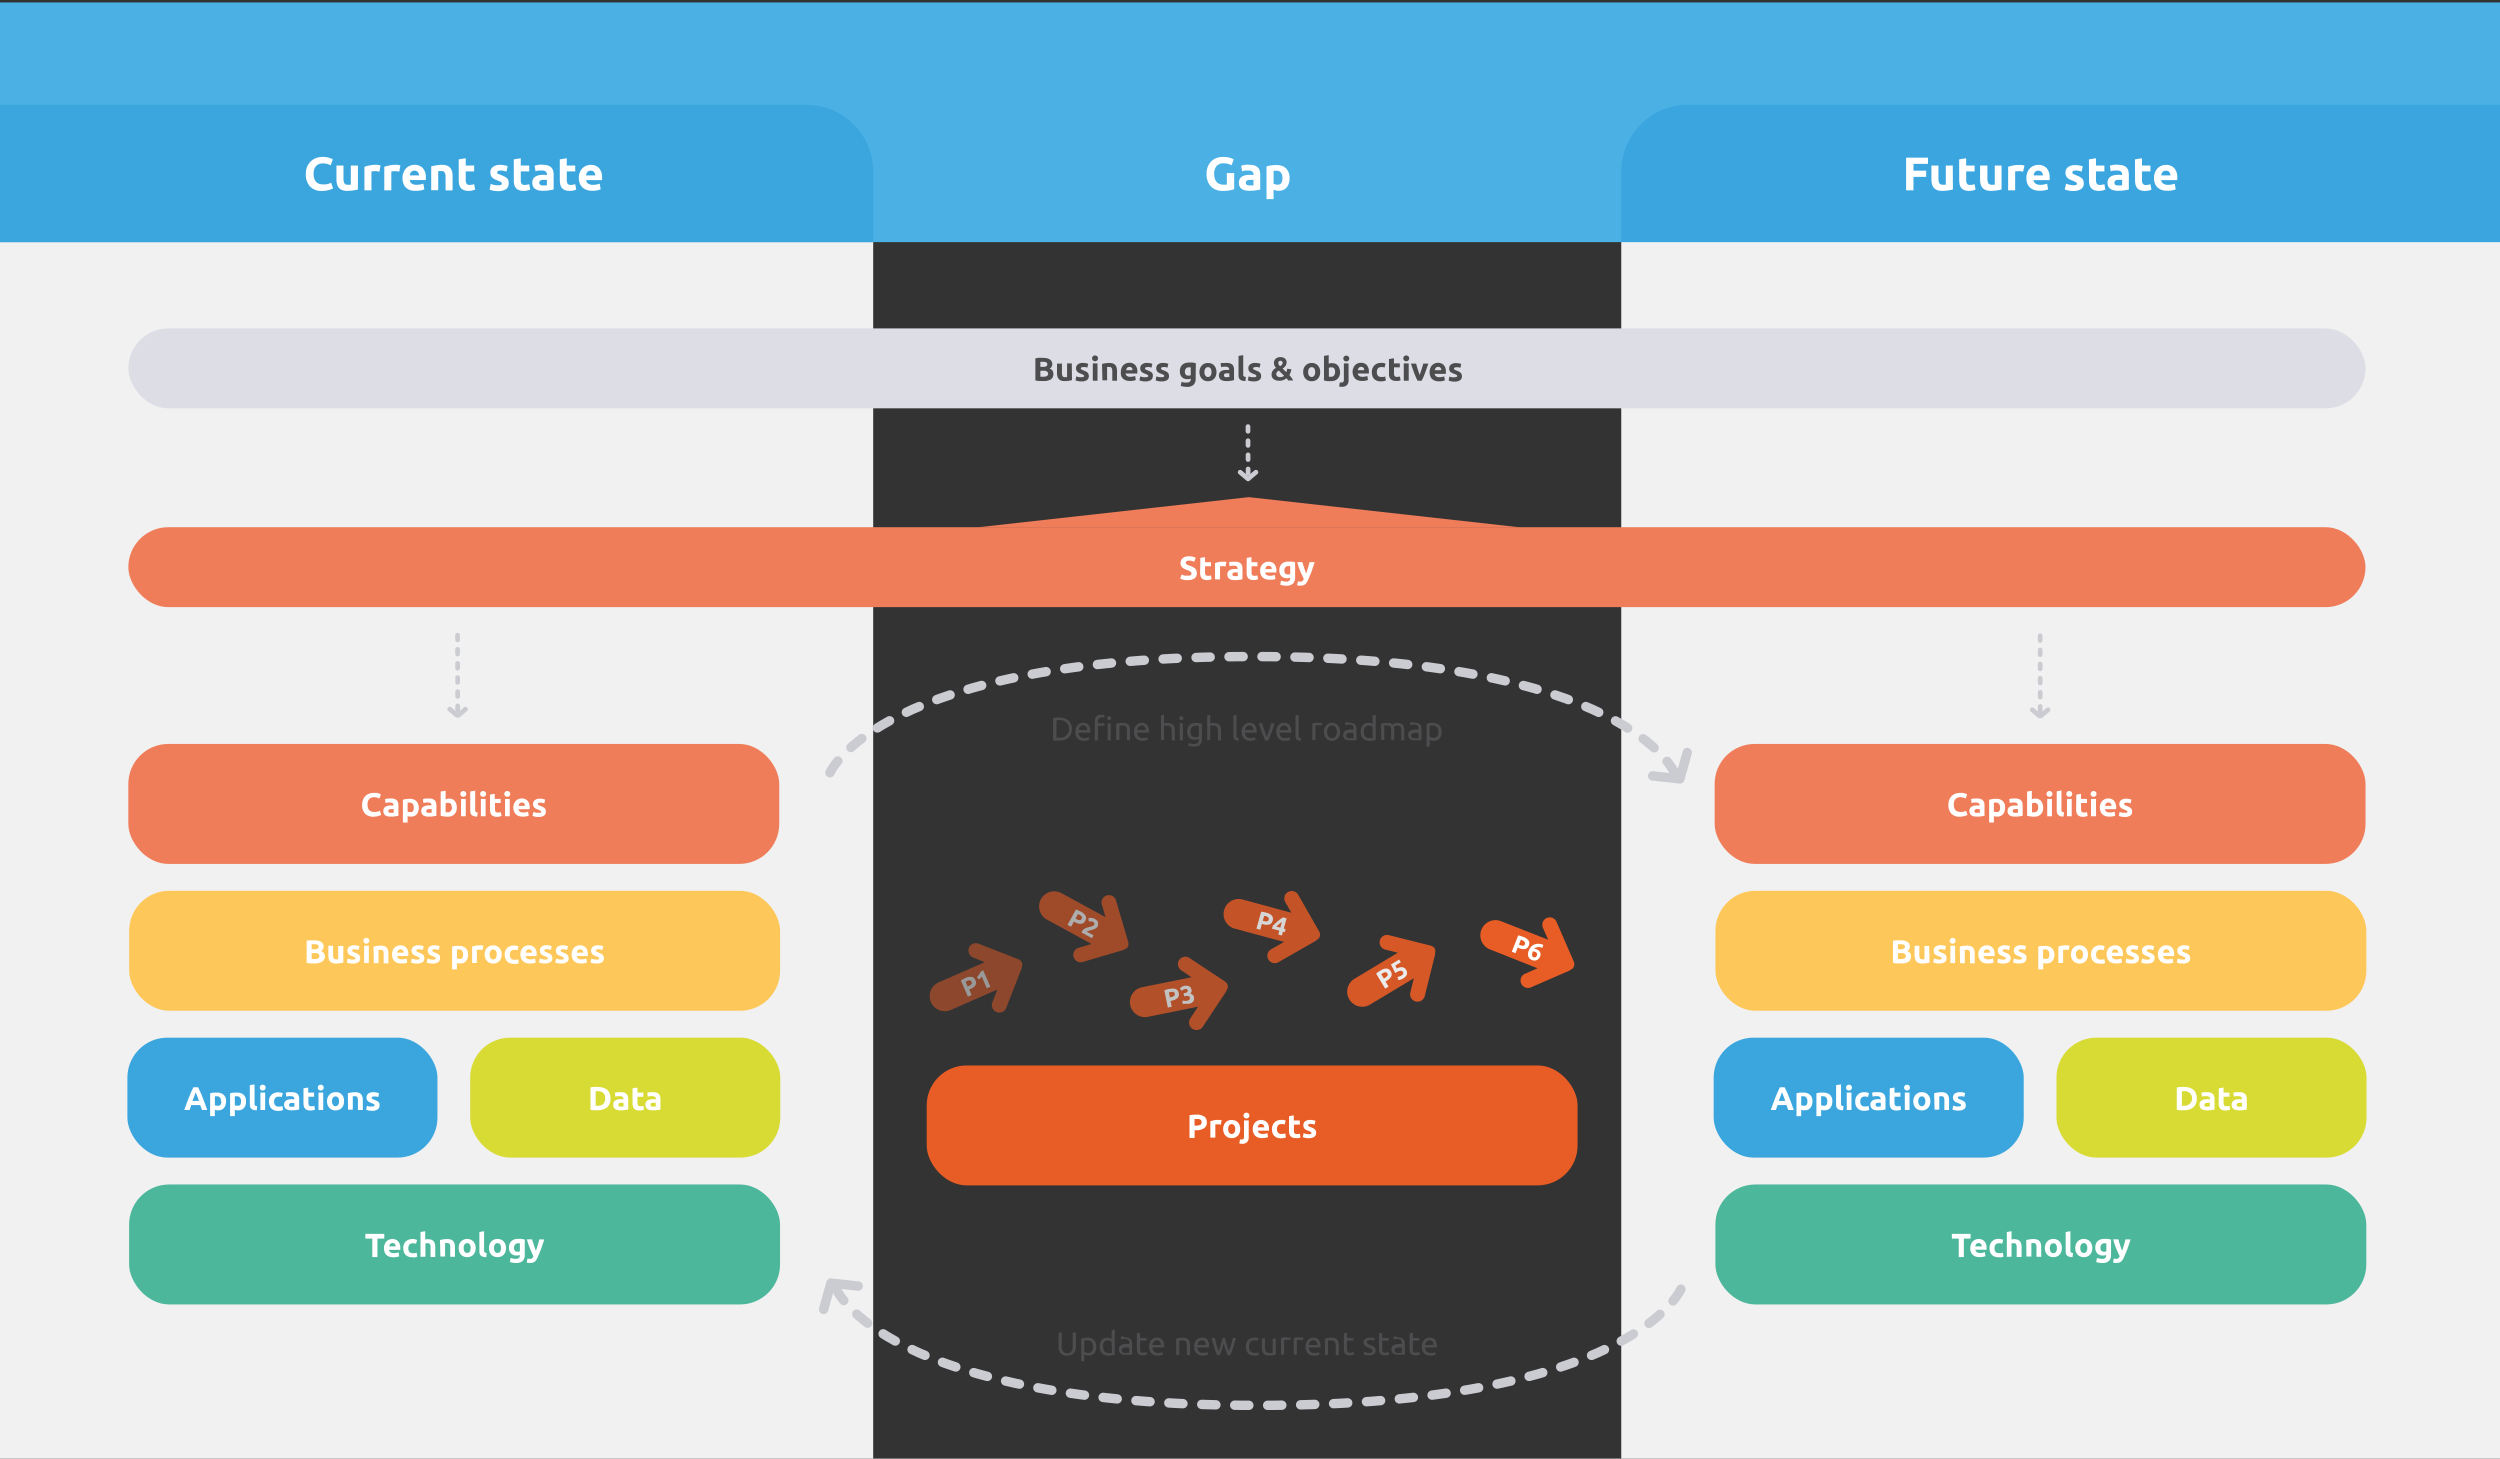 <?xml version="1.0" encoding="UTF-8"?> <svg xmlns="http://www.w3.org/2000/svg" xmlns:xlink="http://www.w3.org/1999/xlink" xmlns:v="https://vecta.io/nano" viewBox="0 0 530.84 309.73"><rect x="0" y="0" width="530.84" height="309.73" fill="#333333" stroke="none"/><style><![CDATA[.W{fill:#fff}.X{fill:#e85c25}.Y{fill:#ef7d5a}.Z{fill:#3ba6de}.a{stroke-dasharray:1 2}.b{stroke-dasharray:2 3}.c{stroke-dasharray:3 4}]]></style><path d="M-32.76 22.26h204a14.17 14.17 0 0 1 14.17 14.17v296.16a0 0 0 0 1 0 0H-32.76a0 0 0 0 1 0 0V22.26a0 0 0 0 1 0 0zm391.19-.02h204.1a0 0 0 0 1 0 0v310.33a0 0 0 0 1 0 0H344.25a0 0 0 0 1 0 0V36.41a14.17 14.17 0 0 1 14.18-14.17z" fill="#f1f1f1"></path><path d="M-32.76.52h595.28v50.89H-32.76z" fill="#4bb1e5"></path><path d="M-32.75 22.26h204a14.17 14.17 0 0 1 14.17 14.17v15a0 0 0 0 1 0 0H-32.75a0 0 0 0 1 0 0V22.26a0 0 0 0 1 0 0z" class="Z"></path><path d="M358.43 22.24h204a0 0 0 0 1 0 0V51.4a0 0 0 0 1 0 0H344.25a0 0 0 0 1 0 0v-15a14.17 14.17 0 0 1 14.18-14.16z" fill="#3aa5de"></path><g class="W"><path d="M68.4 40.55a3.39 3.39 0 0 1-2.57-.94 3.76 3.76 0 0 1-.89-2.67 4.11 4.11 0 0 1 .27-1.54 3.36 3.36 0 0 1 .79-1.14 3.08 3.08 0 0 1 1.12-.7 4.05 4.05 0 0 1 1.41-.24 4.83 4.83 0 0 1 .8.06 4.18 4.18 0 0 1 .63.15 3.49 3.49 0 0 1 .45.18 1.81 1.81 0 0 1 .26.14l-.45 1.26a3.36 3.36 0 0 0-.74-.29 3.63 3.63 0 0 0-1-.12 2.1 2.1 0 0 0-.7.12 1.5 1.5 0 0 0-.61.38 2 2 0 0 0-.43.69 3 3 0 0 0-.16 1 3.62 3.62 0 0 0 .11.89 1.85 1.85 0 0 0 .34.72 1.61 1.61 0 0 0 .61.47 2.13 2.13 0 0 0 .92.18 5.35 5.35 0 0 0 .61 0 4.45 4.45 0 0 0 .48-.1l.37-.12.29-.13.41 1.2a3.92 3.92 0 0 1-.93.36 5.71 5.71 0 0 1-1.39.19zm7.6-.32a8.29 8.29 0 0 1-1 .2 8.46 8.46 0 0 1-1.26.1 3 3 0 0 1-1.11-.18 1.71 1.71 0 0 1-.71-.51 2.12 2.12 0 0 1-.37-.77 4.35 4.35 0 0 1-.11-1v-2.92h1.49v2.75a2.11 2.11 0 0 0 .19 1 .77.77 0 0 0 .71.32h.34.32v-4.07H76zm4.55-3.76l-.47-.11a2.67 2.67 0 0 0-.58 0 2.06 2.06 0 0 0-.33 0l-.3.06v4h-1.49v-5a7 7 0 0 1 1-.27 5.64 5.64 0 0 1 1.16-.15h.29.34l.34.06a1 1 0 0 1 .29.09zm4.22 0l-.47-.11a2.67 2.67 0 0 0-.58 0 2.06 2.06 0 0 0-.33 0l-.3.06v4H81.6v-5a7 7 0 0 1 1-.27 5.57 5.57 0 0 1 1.16-.15h.29.34l.34.06a1 1 0 0 1 .29.09zm.7 1.35a3.11 3.11 0 0 1 .22-1.23 2.56 2.56 0 0 1 .56-.87 2.19 2.19 0 0 1 .81-.53A2.48 2.48 0 0 1 88 35a2.3 2.3 0 0 1 1.77.68 2.85 2.85 0 0 1 .65 2v.28.28H87a1 1 0 0 0 .43.73 1.71 1.71 0 0 0 1 .27 4.45 4.45 0 0 0 .81-.08 3.36 3.36 0 0 0 .66-.16l.2 1.21-.32.12a4.13 4.13 0 0 1-.44.1l-.53.08a5.25 5.25 0 0 1-.56 0 3.3 3.3 0 0 1-1.25-.17 2.46 2.46 0 0 1-.87-.58 2.26 2.26 0 0 1-.51-.86 3.49 3.49 0 0 1-.15-1.08zm3.5-.57a2.2 2.2 0 0 0-.06-.37 1.09 1.09 0 0 0-.17-.32.92.92 0 0 0-.29-.23 1 1 0 0 0-.44-.09.94.94 0 0 0-.43.08.86.86 0 0 0-.3.23.92.92 0 0 0-.18.32 1.64 1.64 0 0 0-.1.38zm2.59-1.92a6.5 6.5 0 0 1 1-.21A8.49 8.49 0 0 1 93.8 35a3 3 0 0 1 1.12.17 1.66 1.66 0 0 1 .7.5 1.86 1.86 0 0 1 .37.76 4.2 4.2 0 0 1 .11 1v3h-1.49v-2.81a2 2 0 0 0-.19-1 .78.78 0 0 0-.71-.3h-.34-.32v4.06h-1.49zm5.84-1.49l1.49-.24v1.55h1.79v1.24h-1.79v1.85a1.49 1.49 0 0 0 .17.75.72.72 0 0 0 .66.28 2.92 2.92 0 0 0 .5-.05 2.8 2.8 0 0 0 .46-.12l.21 1.16a6.1 6.1 0 0 1-.6.19 3.69 3.69 0 0 1-.81.08 2.66 2.66 0 0 1-1-.17 1.53 1.53 0 0 1-.64-.46 1.66 1.66 0 0 1-.33-.71 3.84 3.84 0 0 1-.1-.93zm8.4 5.5a1.55 1.55 0 0 0 .58-.08.32.32 0 0 0 .17-.31.38.38 0 0 0-.22-.32 4.09 4.09 0 0 0-.67-.3l-.63-.27a2 2 0 0 1-.49-.34 1.33 1.33 0 0 1-.31-.46 1.8 1.8 0 0 1-.11-.65 1.38 1.38 0 0 1 .55-1.17 2.38 2.38 0 0 1 1.51-.43 4.57 4.57 0 0 1 .92.08 4.22 4.22 0 0 1 .7.19l-.26 1.16a4.12 4.12 0 0 0-.56-.16 3 3 0 0 0-.69-.07c-.47 0-.7.13-.7.39a.41.41 0 0 0 0 .16.36.36 0 0 0 .12.13 1.72 1.72 0 0 0 .29.11l.39.17a5.34 5.34 0 0 1 .81.36 1.88 1.88 0 0 1 .51.38 1.13 1.13 0 0 1 .26.45 2 2 0 0 1 .03.64 1.34 1.34 0 0 1-.58 1.18 3 3 0 0 1-1.66.4 4.69 4.69 0 0 1-1.16-.12 5.42 5.42 0 0 1-.65-.2l.25-1.21a5 5 0 0 0 .78.23 3.61 3.61 0 0 0 .82.06zm3.29-5.5l1.49-.24v1.55h1.79v1.24h-1.79v1.85a1.49 1.49 0 0 0 .17.75.72.72 0 0 0 .66.28 2.92 2.92 0 0 0 .5-.05 3.09 3.09 0 0 0 .46-.12l.21 1.16a6.1 6.1 0 0 1-.6.19 3.69 3.69 0 0 1-.81.08 2.66 2.66 0 0 1-1-.17 1.53 1.53 0 0 1-.64-.46 1.66 1.66 0 0 1-.33-.71 3.84 3.84 0 0 1-.1-.93z"></path><use xlink:href="#B"></use><path d="M118.86 33.84l1.49-.24v1.55h1.79v1.24h-1.79v1.85a1.49 1.49 0 0 0 .17.75.72.72 0 0 0 .66.28 2.92 2.92 0 0 0 .5-.05 2.8 2.8 0 0 0 .46-.12l.21 1.16a6.1 6.1 0 0 1-.6.19 3.69 3.69 0 0 1-.81.08 2.66 2.66 0 0 1-1-.17 1.53 1.53 0 0 1-.64-.46 1.66 1.66 0 0 1-.33-.71 3.84 3.84 0 0 1-.1-.93zm4.04 3.98a3.11 3.11 0 0 1 .22-1.23 2.56 2.56 0 0 1 .56-.87 2.19 2.19 0 0 1 .81-.53 2.48 2.48 0 0 1 .93-.18 2.3 2.3 0 0 1 1.77.68 2.85 2.85 0 0 1 .65 2v.28.28h-3.38a1 1 0 0 0 .43.73 1.71 1.71 0 0 0 1 .27 4.45 4.45 0 0 0 .81-.08 3.36 3.36 0 0 0 .64-.18l.2 1.21-.32.12a4.13 4.13 0 0 1-.44.1l-.53.08a5.25 5.25 0 0 1-.56 0 3.3 3.3 0 0 1-1.23-.21 2.46 2.46 0 0 1-.87-.58 2.26 2.26 0 0 1-.51-.86 3.49 3.49 0 0 1-.18-1.03zm3.5-.57a2.2 2.2 0 0 0-.06-.37 1.09 1.09 0 0 0-.17-.32.92.92 0 0 0-.29-.23 1 1 0 0 0-.44-.09.94.94 0 0 0-.43.08.86.86 0 0 0-.3.23.92.92 0 0 0-.18.32 1.64 1.64 0 0 0-.1.38zm133.47-2.57a1.89 1.89 0 0 0-1.57.6 2.55 2.55 0 0 0-.49 1.66 3.31 3.31 0 0 0 .12.92 2 2 0 0 0 .36.72 1.61 1.61 0 0 0 .6.46 2 2 0 0 0 .84.17h.45.32v-2.46h1.56v3.43a6.24 6.24 0 0 1-.9.23 8.08 8.08 0 0 1-1.53.13 3.93 3.93 0 0 1-1.41-.24 3 3 0 0 1-1.09-.7 3.15 3.15 0 0 1-.69-1.13 4.31 4.31 0 0 1-.25-1.53 4.07 4.07 0 0 1 .27-1.54 3.36 3.36 0 0 1 .74-1.14 3 3 0 0 1 1.11-.7 3.76 3.76 0 0 1 1.35-.24 6 6 0 0 1 .89.06 4.65 4.65 0 0 1 .68.15 3.91 3.91 0 0 1 .47.18 1.81 1.81 0 0 1 .26.14l-.45 1.25a3.48 3.48 0 0 0-.73-.3 3.28 3.28 0 0 0-.91-.12z"></path><use xlink:href="#B" x="150.03"></use><path d="M273.83 37.78a3.92 3.92 0 0 1-.15 1.11 2.59 2.59 0 0 1-.44.86 2 2 0 0 1-.72.56 2.4 2.4 0 0 1-1 .2 2.65 2.65 0 0 1-.58-.06 3.16 3.16 0 0 1-.52-.17v2h-1.49v-6.95l.46-.12a4.51 4.51 0 0 1 .55-.09l.58-.07a5.33 5.33 0 0 1 .56 0 3.25 3.25 0 0 1 1.16.19 2.31 2.31 0 0 1 .86.55 2.56 2.56 0 0 1 .54.87 3.41 3.41 0 0 1 .19 1.12zm-1.52 0a1.8 1.8 0 0 0-.31-1.11 1.06 1.06 0 0 0-.92-.41h-.37a1.7 1.7 0 0 0-.28 0V39a1.29 1.29 0 0 0 .37.15 1.74 1.74 0 0 0 .45.06c.75.04 1.06-.44 1.06-1.39zm132.43 2.63v-6.93h4.64v1.31h-3.08v1.45h2.7v1.31h-2.7v2.86zm9.93-.18a8.29 8.29 0 0 1-1 .2 8.46 8.46 0 0 1-1.26.1 3 3 0 0 1-1.11-.18 1.71 1.71 0 0 1-.71-.51 2.12 2.12 0 0 1-.37-.77 4.35 4.35 0 0 1-.11-1v-2.92h1.49v2.75a2.23 2.23 0 0 0 .19 1 .77.77 0 0 0 .71.32h.34.32v-4.07h1.49z"></path><use xlink:href="#C"></use><path d="M425 40.23a8.29 8.29 0 0 1-1 .2 8.46 8.46 0 0 1-1.26.1 3 3 0 0 1-1.11-.18 1.71 1.71 0 0 1-.71-.51 2.12 2.12 0 0 1-.37-.77 4.35 4.35 0 0 1-.11-1v-2.92H422v2.75a2.23 2.23 0 0 0 .19 1 .77.77 0 0 0 .71.32h.34.32v-4.07H425zm4.57-3.76l-.47-.11a2.67 2.67 0 0 0-.58 0 2.06 2.06 0 0 0-.33 0l-.3.06v4h-1.49v-5a7.4 7.4 0 0 1 1-.27 5.64 5.64 0 0 1 1.21-.12h.29.34l.34.06a1 1 0 0 1 .29.09zm.7 1.35a3.29 3.29 0 0 1 .22-1.23 2.56 2.56 0 0 1 .56-.87 2.37 2.37 0 0 1 .81-.53 2.48 2.48 0 0 1 .93-.18 2.3 2.3 0 0 1 1.77.68 2.81 2.81 0 0 1 .65 2v.28a2.3 2.3 0 0 1 0 .28h-3.41a1 1 0 0 0 .43.73 1.76 1.76 0 0 0 1 .27 4.28 4.28 0 0 0 .81-.08 3.16 3.16 0 0 0 .64-.18l.2 1.21a1.82 1.82 0 0 1-.32.12 4.13 4.13 0 0 1-.44.1l-.53.08a5.12 5.12 0 0 1-.56 0 3.3 3.3 0 0 1-1.23-.21 2.46 2.46 0 0 1-.87-.58 2.26 2.26 0 0 1-.51-.86 3.49 3.49 0 0 1-.15-1.03zm3.5-.57a1.51 1.51 0 0 0-.06-.37.9.9 0 0 0-.17-.32.82.82 0 0 0-.29-.23 1 1 0 0 0-.44-.09 1 1 0 0 0-.43.08.86.86 0 0 0-.3.23.92.92 0 0 0-.18.32 2.36 2.36 0 0 0-.1.38zm6.5 2.09a1.52 1.52 0 0 0 .58-.08.31.31 0 0 0 .15-.26.38.38 0 0 0-.22-.32 3.73 3.73 0 0 0-.67-.3l-.63-.27a2.24 2.24 0 0 1-.49-.34 1.49 1.49 0 0 1-.31-.46 1.8 1.8 0 0 1-.11-.65 1.41 1.41 0 0 1 .55-1.17 2.38 2.38 0 0 1 1.51-.43 4.57 4.57 0 0 1 .92.08 4 4 0 0 1 .7.19l-.25 1.11a4.12 4.12 0 0 0-.56-.16 2.93 2.93 0 0 0-.69-.07c-.46 0-.7.13-.7.39a.41.41 0 0 0 0 .16.36.36 0 0 0 .12.13l.25.14.39.17a5.34 5.34 0 0 1 .81.36 1.74 1.74 0 0 1 .51.38 1.13 1.13 0 0 1 .26.45 2 2 0 0 1 .07.58 1.34 1.34 0 0 1-.58 1.18 3 3 0 0 1-1.66.4 4.75 4.75 0 0 1-1.16-.12 5.42 5.42 0 0 1-.65-.2l.29-1.23a5.75 5.75 0 0 0 .78.23 3.61 3.61 0 0 0 .79.11z"></path><use xlink:href="#C" x="27.56"></use><path d="M449.74 35a3.44 3.44 0 0 1 1.1.15 1.67 1.67 0 0 1 .71.43 1.46 1.46 0 0 1 .37.68 3.06 3.06 0 0 1 .11.89v3.1l-.89.16a8.89 8.89 0 0 1-1.38.1 4.35 4.35 0 0 1-.92-.09 2 2 0 0 1-.72-.3 1.39 1.39 0 0 1-.46-.53 2 2 0 0 1-.16-.81 1.55 1.55 0 0 1 .19-.78 1.34 1.34 0 0 1 .49-.51 2.34 2.34 0 0 1 .71-.28 3.83 3.83 0 0 1 .83-.08 4.1 4.1 0 0 1 .52 0 2.08 2.08 0 0 1 .36.07v-.14a.78.78 0 0 0-.23-.61 1.08 1.08 0 0 0-.8-.23 4.73 4.73 0 0 0-.75 0 3.32 3.32 0 0 0-.64.16l-.19-1.2.33-.09.42-.08.49-.06a4.35 4.35 0 0 1 .51.05zm.12 4.36h.42.32V38.2a1.3 1.3 0 0 0-.27 0 1.94 1.94 0 0 0-.33 0 2.42 2.42 0 0 0-.39 0 1.15 1.15 0 0 0-.33.1.57.57 0 0 0-.22.19.56.56 0 0 0-.08.3.5.5 0 0 0 .24.48 1.29 1.29 0 0 0 .64.1zm3.47-5.52l1.49-.24v1.55h1.79v1.24h-1.79v1.85a1.49 1.49 0 0 0 .18.76.72.72 0 0 0 .66.28 2.92 2.92 0 0 0 .5-.05 2.8 2.8 0 0 0 .46-.12l.21 1.16a6.1 6.1 0 0 1-.6.19 3.69 3.69 0 0 1-.81.08 2.7 2.7 0 0 1-1-.17 1.6 1.6 0 0 1-.64-.46 1.66 1.66 0 0 1-.33-.71 4.42 4.42 0 0 1-.1-.93zm4.04 3.98a3.29 3.29 0 0 1 .22-1.23 2.56 2.56 0 0 1 .56-.87 2.37 2.37 0 0 1 .81-.53 2.48 2.48 0 0 1 .93-.18 2.3 2.3 0 0 1 1.77.68 2.81 2.81 0 0 1 .65 2v.28a2.3 2.3 0 0 1 0 .28h-3.41a1 1 0 0 0 .43.73 1.76 1.76 0 0 0 1 .27 4.28 4.28 0 0 0 .81-.08 3.16 3.16 0 0 0 .64-.18l.2 1.21a1.82 1.82 0 0 1-.32.12 4.13 4.13 0 0 1-.44.1l-.53.08a5.12 5.12 0 0 1-.56 0 3.3 3.3 0 0 1-1.23-.21 2.46 2.46 0 0 1-.87-.58 2.26 2.26 0 0 1-.51-.86 3.49 3.49 0 0 1-.15-1.03zm3.5-.57a1.51 1.51 0 0 0-.06-.37 1.09 1.09 0 0 0-.17-.32.92.92 0 0 0-.29-.23 1 1 0 0 0-.44-.09 1 1 0 0 0-.43.08.86.86 0 0 0-.3.23.92.92 0 0 0-.18.32 1.64 1.64 0 0 0-.1.38z"></path></g><rect x="27.26" y="69.73" width="475.02" height="16.98" rx="8.49" fill="#dddde5"></rect><path d="M221.46 80.9h-.79a6 6 0 0 1-.82-.12v-4.7a5 5 0 0 1 .73-.1h.74a4.5 4.5 0 0 1 .85.07 1.89 1.89 0 0 1 .67.23 1.11 1.11 0 0 1 .44.42 1.28 1.28 0 0 1 .16.65 1 1 0 0 1-.56.91 1.23 1.23 0 0 1 .63.48 1.39 1.39 0 0 1 .16.68 1.31 1.31 0 0 1-.55 1.15 3 3 0 0 1-1.66.33zm-.55-3h.53a1.41 1.41 0 0 0 .72-.13.43.43 0 0 0 .22-.42.44.44 0 0 0-.22-.41 1.44 1.44 0 0 0-.66-.12h-.59zm0 .83V80h.26.31a1.8 1.8 0 0 0 .79-.14.58.58 0 0 0 0-1 1.43 1.43 0 0 0-.72-.15zm6.71 1.98a6.73 6.73 0 0 1-.68.15 6.33 6.33 0 0 1-.89.06 2.21 2.21 0 0 1-.78-.12 1.3 1.3 0 0 1-.49-.36 1.36 1.36 0 0 1-.26-.54 3 3 0 0 1-.08-.69v-2h1.05v1.92a1.48 1.48 0 0 0 .13.73.52.52 0 0 0 .5.22h.24.22v-2.92h1zm2.04-.62a1 1 0 0 0 .41-.06.21.21 0 0 0 .11-.21.25.25 0 0 0-.15-.22 2.34 2.34 0 0 0-.47-.22 3.63 3.63 0 0 1-.44-.19 1.07 1.07 0 0 1-.34-.23.83.83 0 0 1-.22-.33 1.17 1.17 0 0 1-.08-.45 1 1 0 0 1 .39-.82 1.69 1.69 0 0 1 1.06-.3 3.39 3.39 0 0 1 .64.06 2.81 2.81 0 0 1 .49.13l-.18.81-.4-.11a1.77 1.77 0 0 0-.48 0c-.32 0-.49.09-.49.27a.36.36 0 0 0 0 .11.28.28 0 0 0 .09.1l.17.1.28.11.56.25a1.53 1.53 0 0 1 .36.27 1 1 0 0 1 .18.32 1.56 1.56 0 0 1 .05.4 1 1 0 0 1-.41.83 2.09 2.09 0 0 1-1.16.28 3.07 3.07 0 0 1-.81-.09 2.21 2.21 0 0 1-.45-.14l.17-.85a2.69 2.69 0 0 0 .55.17 2.57 2.57 0 0 0 .57.01zm3.48-4a.55.55 0 0 1-.19.45.63.63 0 0 1-.43.17.64.64 0 0 1-.44-.17.63.63 0 0 1 0-.9.63.63 0 0 1 .44-.16.62.62 0 0 1 .43.16.55.55 0 0 1 .19.45zm-.1 4.75h-1v-3.68h1zm.96-3.56a5.51 5.51 0 0 1 .69-.14 5 5 0 0 1 .88-.07 2.21 2.21 0 0 1 .78.12 1.21 1.21 0 0 1 .49.35 1.38 1.38 0 0 1 .26.53 3 3 0 0 1 .08.69v2.08h-1v-2a1.38 1.38 0 0 0-.14-.71.53.53 0 0 0-.49-.21h-.24-.23v2.84h-1zm4 1.72a2.22 2.22 0 0 1 .15-.85 1.64 1.64 0 0 1 1-1 1.82 1.82 0 0 1 .65-.12 1.61 1.61 0 0 1 1.24.48 2 2 0 0 1 .46 1.41v.2a1.28 1.28 0 0 0 0 .19H239a.67.67 0 0 0 .3.51 1.19 1.19 0 0 0 .71.19 3.55 3.55 0 0 0 .57-.05 2.77 2.77 0 0 0 .45-.13l.14.85-.22.08-.32.07-.36.06h-.4a2.28 2.28 0 0 1-.86-.15 1.66 1.66 0 0 1-.61-.4 1.7 1.7 0 0 1-.36-.61A2.58 2.58 0 0 1 238 79zm2.45-.39a1.09 1.09 0 0 0 0-.26.51.51 0 0 0-.12-.23.64.64 0 0 0-.2-.16.78.78 0 0 0-.6 0 .49.49 0 0 0-.21.16.61.61 0 0 0-.13.22 1.34 1.34 0 0 0-.07.27zm2.84 1.48a.92.92 0 0 0 .4-.06.21.21 0 0 0 .12-.21.25.25 0 0 0-.15-.22 2.34 2.34 0 0 0-.47-.22 3.63 3.63 0 0 1-.44-.19 1.07 1.07 0 0 1-.34-.23.83.83 0 0 1-.22-.33 1.17 1.17 0 0 1-.08-.45 1 1 0 0 1 .39-.82 1.66 1.66 0 0 1 1.05-.3 3.42 3.42 0 0 1 .65.06 2.81 2.81 0 0 1 .49.13l-.18.81-.4-.11a1.77 1.77 0 0 0-.48 0c-.33 0-.49.09-.49.27a.36.36 0 0 0 0 .11.21.21 0 0 0 .09.1l.17.1.27.11a5.58 5.58 0 0 1 .57.25 1.53 1.53 0 0 1 .36.27 1 1 0 0 1 .18.32 1.56 1.56 0 0 1 0 .4 1 1 0 0 1-.41.83 2.09 2.09 0 0 1-1.16.28 3 3 0 0 1-.81-.09 2.62 2.62 0 0 1-.46-.14l.18-.85a2.69 2.69 0 0 0 .55.17 2.57 2.57 0 0 0 .62.01zm3.39 0a1 1 0 0 0 .41-.06.21.21 0 0 0 .12-.21.25.25 0 0 0-.16-.22 2.21 2.21 0 0 0-.46-.22 3.21 3.21 0 0 1-.45-.19 1.2 1.2 0 0 1-.34-.23 1.12 1.12 0 0 1-.22-.33 1.18 1.18 0 0 1-.07-.45 1 1 0 0 1 .38-.82 1.69 1.69 0 0 1 1.06-.3 3.31 3.31 0 0 1 .64.06 2.58 2.58 0 0 1 .49.13l-.18.81-.39-.11a1.86 1.86 0 0 0-.48 0c-.33 0-.49.09-.49.27a.2.2 0 0 0 0 .11.19.19 0 0 0 .08.1l.17.1.28.11a5.58 5.58 0 0 1 .57.25 1.46 1.46 0 0 1 .35.27.73.73 0 0 1 .18.32 1.22 1.22 0 0 1 .05.4.94.94 0 0 1-.4.83 2.11 2.11 0 0 1-1.16.28 3.15 3.15 0 0 1-.82-.09 2.21 2.21 0 0 1-.45-.14l.17-.85a2.69 2.69 0 0 0 .55.17 2.64 2.64 0 0 0 .57.01zm7.2.29a1.77 1.77 0 0 1-.46 1.34 2 2 0 0 1-1.42.43 3.88 3.88 0 0 1-.67-.06 5.12 5.12 0 0 1-.62-.15l.18-.88a2.86 2.86 0 0 0 .52.16 3.58 3.58 0 0 0 .61 0 .83.83 0 0 0 .63-.19.73.73 0 0 0 .19-.51v-.13a1.57 1.57 0 0 1-.35.11 1.61 1.61 0 0 1-.39 0 1.49 1.49 0 0 1-1.17-.45 1.82 1.82 0 0 1-.4-1.26 2.17 2.17 0 0 1 .12-.74 1.59 1.59 0 0 1 1-.94 2.47 2.47 0 0 1 .79-.13h.39.4l.37.07.32.08zm-2.29-1.5c0 .58.24.87.71.87a1 1 0 0 0 .3 0 1.33 1.33 0 0 0 .24-.1V78h-.19-.24a.71.71 0 0 0-.62.28 1.15 1.15 0 0 0-.2.6zm6.71.12a2.47 2.47 0 0 1-.12.79 1.83 1.83 0 0 1-.37.62 1.58 1.58 0 0 1-.57.4 2 2 0 0 1-1.48 0 1.78 1.78 0 0 1-.57-.4 1.83 1.83 0 0 1-.37-.62 2.3 2.3 0 0 1 0-1.58 1.8 1.8 0 0 1 .38-.61 1.61 1.61 0 0 1 .57-.39 2 2 0 0 1 1.46 0 1.61 1.61 0 0 1 .57.39 1.78 1.78 0 0 1 .37.61 2.22 2.22 0 0 1 .13.79zm-1.06 0a1.32 1.32 0 0 0-.19-.76.68.68 0 0 0-1.1 0 1.24 1.24 0 0 0-.2.76 1.28 1.28 0 0 0 .2.77.68.68 0 0 0 1.1 0 1.35 1.35 0 0 0 .19-.77zm3.19-1.94a2.4 2.4 0 0 1 .77.1 1.24 1.24 0 0 1 .5.3 1.12 1.12 0 0 1 .26.48 2.4 2.4 0 0 1 .07.62v2.17c-.14 0-.35.07-.62.12a6.41 6.41 0 0 1-1 .07 3.16 3.16 0 0 1-.65-.07 1.42 1.42 0 0 1-.5-.2 1 1 0 0 1-.32-.38 1.2 1.2 0 0 1-.12-.57 1.13 1.13 0 0 1 .13-.54 1.1 1.1 0 0 1 .35-.36 1.49 1.49 0 0 1 .5-.19 2.72 2.72 0 0 1 .58-.06 2.06 2.06 0 0 1 .36 0 1.31 1.31 0 0 1 .25 0v-.1a.55.55 0 0 0-.16-.42.75.75 0 0 0-.56-.16 4.53 4.53 0 0 0-.52 0 3.71 3.71 0 0 0-.45.11l-.13-.84.22-.06h.3.34a2.17 2.17 0 0 1 .4-.02zm.09 3h.29.22v-.79h-.18-.24a1.18 1.18 0 0 0-.27 0 .77.77 0 0 0-.23.06.34.34 0 0 0-.15.14.33.33 0 0 0-.06.21.37.37 0 0 0 .16.34 1 1 0 0 0 .46.09zm3.93.85a2.87 2.87 0 0 1-.74-.1 1.09 1.09 0 0 1-.45-.26.84.84 0 0 1-.22-.39 2.2 2.2 0 0 1-.06-.53v-4.06l1-.16v4a2 2 0 0 0 0 .25.54.54 0 0 0 .08.19.41.41 0 0 0 .18.12.73.73 0 0 0 .3.07zm1.8-.82a1 1 0 0 0 .41-.06.21.21 0 0 0 .11-.21.25.25 0 0 0-.15-.22 2.34 2.34 0 0 0-.47-.22 3.63 3.63 0 0 1-.44-.19 1.07 1.07 0 0 1-.34-.23.83.83 0 0 1-.22-.33 1.17 1.17 0 0 1-.08-.45 1 1 0 0 1 .39-.82 1.67 1.67 0 0 1 1.06-.3 3.39 3.39 0 0 1 .64.06 2.81 2.81 0 0 1 .49.13l-.18.81-.4-.11a1.77 1.77 0 0 0-.48 0c-.32 0-.49.09-.49.27a.36.36 0 0 0 0 .11.21.21 0 0 0 .09.1l.17.1.28.11.56.25a1.29 1.29 0 0 1 .35.27.88.88 0 0 1 .19.32 1.56 1.56 0 0 1 .05.4 1 1 0 0 1-.41.83 2.09 2.09 0 0 1-1.16.28 3.07 3.07 0 0 1-.81-.09 2.62 2.62 0 0 1-.46-.14l.18-.85a2.69 2.69 0 0 0 .55.17 2.57 2.57 0 0 0 .57.01zm3.75-.54a1.53 1.53 0 0 1 .08-.49 1.79 1.79 0 0 1 .2-.39 1.83 1.83 0 0 1 .3-.32 3.75 3.75 0 0 1 .36-.24 3.41 3.41 0 0 1-.3-.44 1.14 1.14 0 0 1-.13-.51 1.23 1.23 0 0 1 .37-1 1.5 1.5 0 0 1 1-.33 1.67 1.67 0 0 1 .57.08 1.27 1.27 0 0 1 .41.24 1.07 1.07 0 0 1 .25.35 1.22 1.22 0 0 1 .08.43 1.25 1.25 0 0 1-.24.76 2.18 2.18 0 0 1-.61.56l.78.78a1.43 1.43 0 0 0 .12-.35 2.37 2.37 0 0 0 .08-.38l.87.11c0 .09 0 .19-.05.3l-.09.31-.12.33-.14.29a6.17 6.17 0 0 1 .43.55 3.9 3.9 0 0 1 .37.6h-1.07l-.15-.23a2.54 2.54 0 0 0-.2-.24 2.58 2.58 0 0 1-.65.38 2.23 2.23 0 0 1-.83.15 2.41 2.41 0 0 1-.82-.12 1.44 1.44 0 0 1-.53-.32 1 1 0 0 1-.28-.43 1.36 1.36 0 0 1-.06-.43zm1-.1a.54.54 0 0 0 .05.21.46.46 0 0 0 .13.21.83.83 0 0 0 .6.21 1.39 1.39 0 0 0 .52-.08 1.18 1.18 0 0 0 .37-.2l-1.13-1.12a.76.76 0 0 0-.19.12.85.85 0 0 0-.17.16.74.74 0 0 0-.13.21.78.78 0 0 0-.05.28zm1.35-2.45a.48.48 0 0 0-.8-.28.52.52 0 0 0-.12.36.64.64 0 0 0 .1.35 2 2 0 0 0 .27.33 2 2 0 0 0 .39-.3.65.65 0 0 0 .16-.46zm7.97 2a2.47 2.47 0 0 1-.12.79 1.83 1.83 0 0 1-.37.62 1.58 1.58 0 0 1-.57.4 2 2 0 0 1-1.48 0 1.78 1.78 0 0 1-.57-.4 1.83 1.83 0 0 1-.37-.62 2.47 2.47 0 0 1 0-1.58 1.8 1.8 0 0 1 .38-.61 1.61 1.61 0 0 1 .57-.39 1.79 1.79 0 0 1 .73-.14 1.76 1.76 0 0 1 .73.14 1.61 1.61 0 0 1 .57.39 1.78 1.78 0 0 1 .37.61 2.22 2.22 0 0 1 .13.79zm-1.06 0a1.32 1.32 0 0 0-.19-.76.68.68 0 0 0-1.1 0 1.24 1.24 0 0 0-.2.76 1.28 1.28 0 0 0 .2.77.68.68 0 0 0 1.1 0 1.35 1.35 0 0 0 .19-.77zm5.29 0a2.18 2.18 0 0 1-.13.79 1.56 1.56 0 0 1-.37.61 1.73 1.73 0 0 1-.6.39 2.31 2.31 0 0 1-.82.14h-.39-.41l-.38-.07-.32-.08v-5.21l1-.16v1.83a2.29 2.29 0 0 1 .37-.12 1.7 1.7 0 0 1 .4 0 1.59 1.59 0 0 1 .7.14 1.45 1.45 0 0 1 .5.38 1.67 1.67 0 0 1 .31.61 2.8 2.8 0 0 1 .14.75zm-1.06 0c0-.67-.25-1-.74-1a1.65 1.65 0 0 0-.32 0 1.07 1.07 0 0 0-.26.11V80h.2.26a.75.75 0 0 0 .64-.29 1.26 1.26 0 0 0 .22-.71zm1.51 3.13a1.8 1.8 0 0 1-.29 0 1.55 1.55 0 0 1-.36-.08l.14-.84h.2.22a.38.38 0 0 0 .34-.15.79.79 0 0 0 .1-.42v-3.48h1v3.55a1.43 1.43 0 0 1-.36 1.07 1.37 1.37 0 0 1-.99.35zm1.49-6a.55.55 0 0 1-.19.45.64.64 0 0 1-.44.17.63.63 0 0 1-.43-.17.63.63 0 0 1 0-.9.62.62 0 0 1 .43-.16.63.63 0 0 1 .44.16.55.55 0 0 1 .2.41zm.71 2.87a2 2 0 0 1 .16-.85 1.66 1.66 0 0 1 .95-1 1.88 1.88 0 0 1 .66-.12 1.64 1.64 0 0 1 1.24.48 2 2 0 0 1 .45 1.41v.2.19h-2.36a.67.67 0 0 0 .3.51 1.15 1.15 0 0 0 .71.19 3.43 3.43 0 0 0 .56-.05 2.64 2.64 0 0 0 .46-.13l.14.85-.23.08-.31.07-.37.06h-.39a2.24 2.24 0 0 1-.86-.15 1.66 1.66 0 0 1-.61-.4 1.7 1.7 0 0 1-.36-.61 2.29 2.29 0 0 1-.14-.73zm2.45-.39a1.09 1.09 0 0 0 0-.26.84.84 0 0 0-.12-.23.64.64 0 0 0-.2-.16.75.75 0 0 0-.31-.06.73.73 0 0 0-.3.06.65.65 0 0 0-.21.16.8.8 0 0 0-.13.22 1.31 1.31 0 0 0-.06.27zm1.64.39a2.38 2.38 0 0 1 .13-.76 1.75 1.75 0 0 1 .38-.61 1.67 1.67 0 0 1 .59-.42 2 2 0 0 1 .8-.15 2.92 2.92 0 0 1 .54 0 3.68 3.68 0 0 1 .47.15l-.21.83a3 3 0 0 0-.32-.09 1.62 1.62 0 0 0-.4 0 .85.85 0 0 0-.69.29 1.18 1.18 0 0 0-.22.76 1.26 1.26 0 0 0 .21.77.9.9 0 0 0 .75.27 1.94 1.94 0 0 0 .4 0 1.56 1.56 0 0 0 .4-.11l.15.86a2.92 2.92 0 0 1-.46.13 2.77 2.77 0 0 1-.6.06 2.26 2.26 0 0 1-.87-.15 1.73 1.73 0 0 1-.6-.41 1.7 1.7 0 0 1-.34-.62 2.63 2.63 0 0 1-.11-.8zm3.64-2.76l1.05-.17v1.09h1.25V78H296v1.3a1 1 0 0 0 .11.52.5.5 0 0 0 .47.2h.34a1.59 1.59 0 0 0 .33-.09l.15.81a3.62 3.62 0 0 1-.43.14 2.9 2.9 0 0 1-.56 0 2 2 0 0 1-.71-.11 1.17 1.17 0 0 1-.45-.33A1.1 1.1 0 0 1 295 80a2.59 2.59 0 0 1-.07-.65zm4.29-.15a.59.59 0 0 1-.19.45.64.64 0 0 1-.44.17.61.61 0 0 1-.43-.17.63.63 0 0 1 0-.9.6.6 0 0 1 .43-.16.63.63 0 0 1 .44.16.59.59 0 0 1 .19.45zm-.1 4.75h-1.05v-3.68h1.05zm1.88 0c-.24-.47-.48-1-.73-1.64l-.69-2h1.1l.17.59.19.64.21.63a4.48 4.48 0 0 0 .2.56l.19-.56.21-.63.2-.64c.07-.21.12-.41.16-.59h1.08l-.7 2a16.58 16.58 0 0 1-.72 1.64zm2.56-1.84a2.22 2.22 0 0 1 .15-.85 1.79 1.79 0 0 1 .4-.62 1.76 1.76 0 0 1 .56-.37 1.84 1.84 0 0 1 .66-.12 1.64 1.64 0 0 1 1.24.48A2 2 0 0 1 307 79a1.41 1.41 0 0 1 0 .2v.19h-2.37a.73.73 0 0 0 .3.51 1.2 1.2 0 0 0 .72.19 3.43 3.43 0 0 0 .56-.05 2.27 2.27 0 0 0 .45-.13l.14.85-.22.08-.31.07-.37.06h-.39a2.33 2.33 0 0 1-.87-.15 1.85 1.85 0 0 1-.61-.4 1.55 1.55 0 0 1-.35-.61 2.29 2.29 0 0 1-.12-.81zm2.45-.39a1.09 1.09 0 0 0 0-.26.84.84 0 0 0-.12-.23.69.69 0 0 0-.21-.16.78.78 0 0 0-.6 0 .49.49 0 0 0-.21.16.61.61 0 0 0-.13.22 2.68 2.68 0 0 0-.07.27zm2.87 1.48a1 1 0 0 0 .41-.06.21.21 0 0 0 .12-.21.25.25 0 0 0-.16-.22 2.34 2.34 0 0 0-.47-.22 3.63 3.63 0 0 1-.44-.19A1.2 1.2 0 0 1 308 79a1 1 0 0 1-.22-.33 1.18 1.18 0 0 1-.07-.45 1 1 0 0 1 .38-.82 1.69 1.69 0 0 1 1.06-.3 3.31 3.31 0 0 1 .64.06 2.58 2.58 0 0 1 .49.13l-.18.81a3.26 3.26 0 0 0-.4-.11 1.77 1.77 0 0 0-.48 0q-.48 0-.48.27a.2.2 0 0 0 0 .11.19.19 0 0 0 .08.1l.17.1.28.11a5.3 5.3 0 0 1 .56.25 1.53 1.53 0 0 1 .36.27.85.85 0 0 1 .18.32 1.22 1.22 0 0 1 .05.4.92.92 0 0 1-.41.83 2.09 2.09 0 0 1-1.16.28 3.12 3.12 0 0 1-.81-.09 2.21 2.21 0 0 1-.45-.14l.17-.85a2.69 2.69 0 0 0 .55.17 2.64 2.64 0 0 0 .57-.03z" fill="#4d4d4f"></path><rect x="27.25" y="111.94" width="475.03" height="16.98" rx="8.49" class="Y"></rect><path d="M252.22 122.22a1.41 1.41 0 0 0 .39 0 .67.67 0 0 0 .24-.1.36.36 0 0 0 .12-.16.45.45 0 0 0 0-.2.49.49 0 0 0-.23-.4 3.06 3.06 0 0 0-.74-.36c-.15 0-.31-.12-.47-.19a1.73 1.73 0 0 1-.43-.27 1.53 1.53 0 0 1-.31-.4 1.26 1.26 0 0 1-.12-.57 1.48 1.48 0 0 1 .13-.61 1.34 1.34 0 0 1 .36-.46 1.74 1.74 0 0 1 .56-.29 2.76 2.76 0 0 1 .74-.1 3.07 3.07 0 0 1 1.44.34l-.32.86a4.68 4.68 0 0 0-.45-.19 2.13 2.13 0 0 0-.6-.08 1.1 1.1 0 0 0-.56.11.35.35 0 0 0-.18.33.42.42 0 0 0 .07.23.57.57 0 0 0 .18.16 1.26 1.26 0 0 0 .26.14l.34.12a6.13 6.13 0 0 1 .65.27 2.15 2.15 0 0 1 .47.32 1.39 1.39 0 0 1 .28.43 1.7 1.7 0 0 1 .09.59 1.26 1.26 0 0 1-.48 1.06 2.32 2.32 0 0 1-1.44.37 3.52 3.52 0 0 1-.58 0 2.55 2.55 0 0 1-.45-.09l-.35-.12-.24-.12.31-.87a3 3 0 0 0 .53.22 3 3 0 0 0 .79.03zm2.65-3.76l1-.17v1.08h1.26v.87h-1.26v1.3a1 1 0 0 0 .12.52.5.5 0 0 0 .46.2 2.07 2.07 0 0 0 .35 0 2.62 2.62 0 0 0 .33-.09l.14.81a2.08 2.08 0 0 1-.42.13 2.23 2.23 0 0 1-.56.06 1.81 1.81 0 0 1-.71-.12 1 1 0 0 1-.45-.32 1.15 1.15 0 0 1-.23-.5 2.64 2.64 0 0 1-.07-.65zm5.36 1.84l-.33-.08a2.46 2.46 0 0 0-.4 0h-.24-.2v2.81H258v-3.48a5.61 5.61 0 0 1 .67-.19 3.67 3.67 0 0 1 .85-.08h.2.24.23a.65.65 0 0 1 .21.06zm1.99-1.03a2.37 2.37 0 0 1 .77.11 1.14 1.14 0 0 1 .49.3 1 1 0 0 1 .27.48 2.35 2.35 0 0 1 .07.62V123l-.62.12a6.65 6.65 0 0 1-1 .06 3.2 3.2 0 0 1-.65-.06 1.26 1.26 0 0 1-.5-.21 1 1 0 0 1-.33-.37 1.41 1.41 0 0 1-.11-.57 1.18 1.18 0 0 1 .13-.55 1.06 1.06 0 0 1 .35-.35 1.3 1.3 0 0 1 .5-.19 2.72 2.72 0 0 1 .58-.06h.36a1.22 1.22 0 0 1 .25 0v-.1a.57.57 0 0 0-.16-.43.81.81 0 0 0-.56-.16 4.38 4.38 0 0 0-.52 0 2.28 2.28 0 0 0-.45.11l-.13-.84.22-.06.3-.06h.34zm.08 3.06h.3.22v-.79h-.19-.5a1 1 0 0 0-.23.07.42.42 0 0 0-.16.13.46.46 0 0 0-.05.21.35.35 0 0 0 .16.34.83.83 0 0 0 .45.04zm2.43-3.87l1-.17v1.08H267v.87h-1.25v1.3a1.11 1.11 0 0 0 .11.52.5.5 0 0 0 .47.2 2 2 0 0 0 .34 0 2.62 2.62 0 0 0 .33-.09l.15.81a2.58 2.58 0 0 1-.42.13 2.37 2.37 0 0 1-.57.06 1.85 1.85 0 0 1-.71-.12 1.12 1.12 0 0 1-.45-.32 1.28 1.28 0 0 1-.23-.5 3.24 3.24 0 0 1-.07-.65zm2.83 2.78a2.31 2.31 0 0 1 .15-.86 1.85 1.85 0 0 1 .4-.61 1.61 1.61 0 0 1 .56-.37 1.85 1.85 0 0 1 .66-.13 1.64 1.64 0 0 1 1.24.48 2 2 0 0 1 .45 1.41 1.34 1.34 0 0 1 0 .2v.2h-2.37a.75.75 0 0 0 .3.51 1.28 1.28 0 0 0 .72.19 2.6 2.6 0 0 0 .56-.06 1.43 1.43 0 0 0 .45-.13l.14.85-.22.09-.31.07h-.37a3 3 0 0 1-1.26-.12 1.87 1.87 0 0 1-.61-.41 1.51 1.51 0 0 1-.35-.6 2.37 2.37 0 0 1-.14-.71zm2.45-.4a1.17 1.17 0 0 0 0-.26.94.94 0 0 0-.12-.22.56.56 0 0 0-.21-.16.78.78 0 0 0-.6 0 .47.47 0 0 0-.21.15.65.65 0 0 0-.13.23 2.5 2.5 0 0 0-.07.26zm4.99 1.75a1.76 1.76 0 0 1-.46 1.34 2 2 0 0 1-1.41.44 3.91 3.91 0 0 1-.68-.06 3.74 3.74 0 0 1-.62-.16l.18-.87a3.1 3.1 0 0 0 .52.15 2.8 2.8 0 0 0 .61.06.83.83 0 0 0 .63-.2.68.68 0 0 0 .19-.5v-.13a1.42 1.42 0 0 1-.35.11 1.56 1.56 0 0 1-.39 0 1.48 1.48 0 0 1-1.16-.45 1.78 1.78 0 0 1-.41-1.27 1.9 1.9 0 0 1 .13-.73 1.39 1.39 0 0 1 .36-.57 1.52 1.52 0 0 1 .6-.37 2.15 2.15 0 0 1 .79-.13 2.48 2.48 0 0 1 .38 0h.4l.37.07a2.13 2.13 0 0 1 .32.08zm-2.29-1.5c0 .59.24.88.71.88a1 1 0 0 0 .3 0 1.08 1.08 0 0 0 .24-.1v-1.67h-.18-.25a.71.71 0 0 0-.61.27 1.09 1.09 0 0 0-.21.62zm6.44-1.72l-.66 2-.75 1.8a4.35 4.35 0 0 1-.3.54 1.42 1.42 0 0 1-.32.36 1 1 0 0 1-.4.21 1.57 1.57 0 0 1-.51.07 2 2 0 0 1-.45 0 1.56 1.56 0 0 1-.34-.1l.18-.83a2.05 2.05 0 0 0 .28.08h.27a.58.58 0 0 0 .43-.15 1.21 1.21 0 0 0 .26-.42l-.72-1.57a18.57 18.57 0 0 1-.67-2h1.11c0 .18.1.38.16.59l.2.65.22.63.2.56a5.22 5.22 0 0 0 .19-.56l.2-.63.18-.65.16-.59z" class="W"></path><path d="M265.15 105.56L207.3 112H323l-57.85-6.44z" class="Y"></path><rect x="27.43" y="189.15" width="138.21" height="25.47" rx="8.49" fill="#fdc759"></rect><path d="M66.74 204.57h-.8a5 5 0 0 1-.82-.11v-4.71a7.14 7.14 0 0 1 .74-.09h.74a5.57 5.57 0 0 1 .85.06 2.11 2.11 0 0 1 .67.23 1.16 1.16 0 0 1 .59 1.07 1 1 0 0 1-.56.92 1.14 1.14 0 0 1 .63.47 1.43 1.43 0 0 1 .22.59 1.3 1.3 0 0 1-.56 1.15 2.87 2.87 0 0 1-1.7.42zm-.56-3h.54a1.59 1.59 0 0 0 .72-.13.46.46 0 0 0 .21-.42.42.42 0 0 0-.22-.41 1.44 1.44 0 0 0-.66-.12h-.3-.29zm0 .83v1.25h.26.31a1.93 1.93 0 0 0 .79-.14.59.59 0 0 0 0-1 1.56 1.56 0 0 0-.72-.14zm6.72 1.98a5.51 5.51 0 0 1-.69.14 5 5 0 0 1-.88.07 2 2 0 0 1-.78-.13 1.12 1.12 0 0 1-.49-.35 1.24 1.24 0 0 1-.26-.54 2.59 2.59 0 0 1-.08-.7v-2.05h1v1.93a1.49 1.49 0 0 0 .14.73.53.53 0 0 0 .49.22h.24.22v-2.84h1.09zm2.03-.63a1 1 0 0 0 .41-.05.22.22 0 0 0 .12-.22.27.27 0 0 0-.15-.22 3.84 3.84 0 0 0-.47-.21c-.17-.06-.31-.13-.45-.19a1.39 1.39 0 0 1-.34-.24 1 1 0 0 1-.21-.32 1.08 1.08 0 0 1-.08-.46 1 1 0 0 1 .38-.82 1.69 1.69 0 0 1 1.06-.3 3.31 3.31 0 0 1 .64.06 3.65 3.65 0 0 1 .49.13l-.18.82a3.59 3.59 0 0 0-.39-.12 2.44 2.44 0 0 0-.48-.05c-.33 0-.49.09-.49.28a.2.2 0 0 0 0 .11.22.22 0 0 0 .08.09.85.85 0 0 0 .17.1l.28.12a4 4 0 0 1 .57.25 1.25 1.25 0 0 1 .35.27.7.7 0 0 1 .18.31 1.27 1.27 0 0 1 .06.41.93.93 0 0 1-.41.82 2 2 0 0 1-1.16.28 3.72 3.72 0 0 1-.82-.08 3.13 3.13 0 0 1-.45-.14l.18-.85a3.09 3.09 0 0 0 .54.17 2.62 2.62 0 0 0 .57.05zm3.48-3.99a.58.58 0 0 1-.18.45.68.68 0 0 1-.88 0 .65.65 0 0 1 0-.9.65.65 0 0 1 .88 0 .58.58 0 0 1 .18.45zm-.09 4.74h-1v-3.68h1zm.98-3.5a6.73 6.73 0 0 1 .68-.15 6.29 6.29 0 0 1 .88-.06 2.13 2.13 0 0 1 .78.12 1.16 1.16 0 0 1 .5.35 1.32 1.32 0 0 1 .26.53 2.84 2.84 0 0 1 .07.68v2.08h-1v-1.95a1.37 1.37 0 0 0-.13-.71.55.55 0 0 0-.5-.21h-.24-.22v2.84h-1zm3.94 1.69a2.28 2.28 0 0 1 .15-.86 1.9 1.9 0 0 1 .4-.61 1.61 1.61 0 0 1 .56-.37 1.89 1.89 0 0 1 .66-.13 1.64 1.64 0 0 1 1.24.48 2 2 0 0 1 .45 1.41 1.41 1.41 0 0 1 0 .2 1.21 1.21 0 0 1 0 .2h-2.39a.73.73 0 0 0 .31.51 1.22 1.22 0 0 0 .71.19 2.6 2.6 0 0 0 .56-.06 1.43 1.43 0 0 0 .45-.13l.14.85-.22.09-.31.07-.37.05h-.39a2.56 2.56 0 0 1-.87-.14 1.73 1.73 0 0 1-.6-.41 1.53 1.53 0 0 1-.36-.6 2.37 2.37 0 0 1-.12-.74zm2.45-.4a1.17 1.17 0 0 0 0-.26.78.78 0 0 0-.12-.22.53.53 0 0 0-.2-.16.74.74 0 0 0-.31-.07.67.67 0 0 0-.3.06.83.83 0 0 0-.21.16.65.65 0 0 0-.13.23 2.5 2.5 0 0 0-.07.26zm2.87 1.46a1 1 0 0 0 .41-.05.22.22 0 0 0 .12-.22.26.26 0 0 0-.16-.22 3 3 0 0 0-.46-.21c-.17-.06-.32-.13-.45-.19a1.14 1.14 0 0 1-.56-.56 1.27 1.27 0 0 1-.07-.46 1 1 0 0 1 .38-.82 1.69 1.69 0 0 1 1.06-.3 3.31 3.31 0 0 1 .64.06 3.65 3.65 0 0 1 .49.13l-.18.82a3.59 3.59 0 0 0-.39-.12 2.44 2.44 0 0 0-.48-.05c-.33 0-.49.09-.49.28a.2.2 0 0 0 0 .11.22.22 0 0 0 .08.09.85.85 0 0 0 .17.1l.28.12a4 4 0 0 1 .57.25 1.25 1.25 0 0 1 .35.27.7.7 0 0 1 .18.31 1.28 1.28 0 0 1 .05.41.92.92 0 0 1-.4.82 2 2 0 0 1-1.16.28 3.72 3.72 0 0 1-.82-.08 3.13 3.13 0 0 1-.45-.14l.17-.85a3.5 3.5 0 0 0 .55.17 2.62 2.62 0 0 0 .57.05zm3.44 0a1 1 0 0 0 .4-.05.22.22 0 0 0 .12-.22.27.27 0 0 0-.15-.22 3.24 3.24 0 0 0-.47-.21l-.44-.19a1.09 1.09 0 0 1-.34-.24.87.87 0 0 1-.22-.32 1.26 1.26 0 0 1-.08-.46 1 1 0 0 1 .39-.82 1.66 1.66 0 0 1 1-.3 3.42 3.42 0 0 1 .65.06 4.13 4.13 0 0 1 .49.13l-.18.82c-.13 0-.26-.08-.4-.12a2.28 2.28 0 0 0-.48-.05c-.33 0-.49.09-.49.28a.36.36 0 0 0 0 .11.25.25 0 0 0 .09.09.85.85 0 0 0 .17.1l.27.12a4 4 0 0 1 .57.25 1.12 1.12 0 0 1 .35.27.84.84 0 0 1 .19.31 1.64 1.64 0 0 1 0 .41.93.93 0 0 1-.41.82 2 2 0 0 1-1.16.28 3.56 3.56 0 0 1-.81-.08 4 4 0 0 1-.46-.14l.18-.85a3.5 3.5 0 0 0 .55.17 2.56 2.56 0 0 0 .67.05zm7.4-1.09a2.67 2.67 0 0 1-.11.78 1.88 1.88 0 0 1-.3.6 1.39 1.39 0 0 1-.51.39 1.52 1.52 0 0 1-.69.14 1.78 1.78 0 0 1-.41 0 2.53 2.53 0 0 1-.36-.12v1.39H96V201a2.13 2.13 0 0 1 .32-.08l.38-.07h.41a2.61 2.61 0 0 1 .39 0 2.26 2.26 0 0 1 .81.13 1.6 1.6 0 0 1 1 1 2.28 2.28 0 0 1 .09.68zm-1.06 0a1.28 1.28 0 0 0-.22-.77.75.75 0 0 0-.65-.29h-.25-.2v1.88a.7.7 0 0 0 .26.11 1.1 1.1 0 0 0 .31 0c.5.1.75-.23.75-.9zm4.08-.91l-.33-.08a2.46 2.46 0 0 0-.4 0h-.24-.2v2.81h-1V201a5.61 5.61 0 0 1 .67-.19 3.67 3.67 0 0 1 .85-.08h.2.24l.24.05h.2zm4.11.91a2.47 2.47 0 0 1-.12.79 1.83 1.83 0 0 1-.37.62 1.61 1.61 0 0 1-.57.39 2 2 0 0 1-1.48 0 1.61 1.61 0 0 1-.57-.39 1.83 1.83 0 0 1-.37-.62 2.22 2.22 0 0 1-.14-.79 2.28 2.28 0 0 1 .14-.8 1.76 1.76 0 0 1 .38-.6 1.78 1.78 0 0 1 .57-.4 2 2 0 0 1 1.46 0 1.78 1.78 0 0 1 .57.4 1.74 1.74 0 0 1 .37.6 2.28 2.28 0 0 1 .13.8zm-1.06 0a1.35 1.35 0 0 0-.19-.76.62.62 0 0 0-.55-.28.64.64 0 0 0-.56.28 1.28 1.28 0 0 0-.19.76 1.32 1.32 0 0 0 .19.76.65.65 0 0 0 .56.29.63.63 0 0 0 .55-.29 1.4 1.4 0 0 0 .19-.76zm1.69 0a2.36 2.36 0 0 1 .13-.75 1.76 1.76 0 0 1 1-1 2 2 0 0 1 .8-.16 2.23 2.23 0 0 1 .54.06 2 2 0 0 1 .47.15l-.21.83-.32-.1a1.64 1.64 0 0 0-.4 0 .85.85 0 0 0-.69.29 1.17 1.17 0 0 0-.22.75 1.24 1.24 0 0 0 .21.77.9.9 0 0 0 .75.28 3 3 0 0 0 .4 0 1.56 1.56 0 0 0 .4-.11l.15.85a2.55 2.55 0 0 1-.46.14 3.64 3.64 0 0 1-.6 0 2.3 2.3 0 0 1-.87-.15 1.73 1.73 0 0 1-.6-.41 1.58 1.58 0 0 1-.34-.61 2.7 2.7 0 0 1-.14-.83zm3.33.03a2.28 2.28 0 0 1 .15-.86 1.88 1.88 0 0 1 .39-.61 1.65 1.65 0 0 1 .57-.37 1.84 1.84 0 0 1 .65-.13 1.63 1.63 0 0 1 1.24.48 2 2 0 0 1 .46 1.41v.2.2h-2.36a.69.69 0 0 0 .3.51 1.27 1.27 0 0 0 .71.19 2.76 2.76 0 0 0 .57-.06 1.61 1.61 0 0 0 .45-.13l.14.85-.23.09-.31.07-.36.05h-.4a2.46 2.46 0 0 1-.86-.14 1.68 1.68 0 0 1-.61-.41 1.66 1.66 0 0 1-.36-.6 2.68 2.68 0 0 1-.14-.74zm2.45-.4a1.19 1.19 0 0 0 0-.26.48.48 0 0 0-.12-.22.53.53 0 0 0-.2-.16.66.66 0 0 0-.3-.07.75.75 0 0 0-.31.06.9.9 0 0 0-.4.65zm2.87 1.46a1 1 0 0 0 .4-.05.22.22 0 0 0 .12-.22.27.27 0 0 0-.15-.22 3.24 3.24 0 0 0-.47-.21l-.45-.19a1.17 1.17 0 0 1-.33-.24.87.87 0 0 1-.22-.32 1.26 1.26 0 0 1-.08-.46 1 1 0 0 1 .37-.84 1.66 1.66 0 0 1 1-.3 3.42 3.42 0 0 1 .65.06 4.13 4.13 0 0 1 .49.13l-.18.82c-.13 0-.26-.08-.4-.12a2.28 2.28 0 0 0-.48-.05c-.33 0-.49.09-.49.28a.36.36 0 0 0 0 .11.25.25 0 0 0 .09.09.63.63 0 0 0 .17.1l.27.12a4 4 0 0 1 .57.25 1.12 1.12 0 0 1 .35.27.84.84 0 0 1 .19.31 1.64 1.64 0 0 1 .05.41.93.93 0 0 1-.41.82 2 2 0 0 1-1.16.28 3.56 3.56 0 0 1-.81-.08 4 4 0 0 1-.46-.14l.18-.85a3.74 3.74 0 0 0 .54.17 2.71 2.71 0 0 0 .65.07zm3.39 0a1 1 0 0 0 .41-.05.22.22 0 0 0 .12-.22.26.26 0 0 0-.16-.22 3.24 3.24 0 0 0-.47-.21l-.44-.19a1.14 1.14 0 0 1-.56-.56 1.27 1.27 0 0 1-.07-.46 1 1 0 0 1 .38-.82 1.69 1.69 0 0 1 1.06-.3 3.31 3.31 0 0 1 .64.06 3.65 3.65 0 0 1 .49.13l-.18.82a3.59 3.59 0 0 0-.39-.12 2.44 2.44 0 0 0-.48-.05c-.33 0-.49.09-.49.28a.2.2 0 0 0 0 .11.22.22 0 0 0 .08.09.85.85 0 0 0 .17.1 2 2 0 0 0 .28.12 4 4 0 0 1 .57.25 1.41 1.41 0 0 1 .35.27.7.7 0 0 1 .18.31 1.28 1.28 0 0 1 .05.41.91.91 0 0 1-.41.82 2 2 0 0 1-1.15.28 3.72 3.72 0 0 1-.82-.08 3.13 3.13 0 0 1-.45-.14l.17-.85a3.5 3.5 0 0 0 .55.17 2.62 2.62 0 0 0 .57.05zm2.17-1.06a2.28 2.28 0 0 1 .15-.86 1.88 1.88 0 0 1 .39-.61 1.61 1.61 0 0 1 .56-.37 1.94 1.94 0 0 1 .66-.13 1.63 1.63 0 0 1 1.24.48 2 2 0 0 1 .45 1.41v.2.2h-2.36a.69.69 0 0 0 .3.51 1.22 1.22 0 0 0 .71.19 2.6 2.6 0 0 0 .56-.06 1.59 1.59 0 0 0 .46-.13l.14.85-.23.09-.31.07-.37.05h-.39a2.46 2.46 0 0 1-.86-.14 1.68 1.68 0 0 1-.61-.41 1.66 1.66 0 0 1-.36-.6 2.37 2.37 0 0 1-.13-.74zm2.45-.4a1.19 1.19 0 0 0 0-.26.78.78 0 0 0-.12-.22.53.53 0 0 0-.2-.16.71.71 0 0 0-.31-.07.73.73 0 0 0-.3.06.83.83 0 0 0-.21.16.86.86 0 0 0-.13.23 1.22 1.22 0 0 0-.06.26zm2.87 1.46a1 1 0 0 0 .4-.05.22.22 0 0 0 .12-.22.27.27 0 0 0-.15-.22 3.84 3.84 0 0 0-.47-.21c-.17-.06-.31-.13-.45-.19a1.39 1.39 0 0 1-.34-.24 1 1 0 0 1-.21-.32 1.08 1.08 0 0 1-.08-.46 1 1 0 0 1 .38-.82 1.69 1.69 0 0 1 1.06-.3 3.42 3.42 0 0 1 .65.06 4.73 4.73 0 0 1 .49.13l-.19.82a3.59 3.59 0 0 0-.39-.12 2.28 2.28 0 0 0-.48-.05c-.33 0-.49.09-.49.28a.36.36 0 0 0 0 .11.22.22 0 0 0 .08.09 1.28 1.28 0 0 0 .17.1l.28.12a4 4 0 0 1 .57.25 1.12 1.12 0 0 1 .35.27.7.7 0 0 1 .18.31 1.27 1.27 0 0 1 .06.41.93.93 0 0 1-.41.82 2 2 0 0 1-1.16.28 3.72 3.72 0 0 1-.82-.08 4.31 4.31 0 0 1-.45-.14l.18-.85a3.38 3.38 0 0 0 .54.17 2.65 2.65 0 0 0 .58.05z" class="W"></path><rect x="27.05" y="220.33" width="65.84" height="25.47" rx="8.49" class="Z"></rect><path d="M42.87 235.69c0-.17-.11-.35-.17-.52l-.19-.53h-1.89l-.19.53-.17.52h-1.13l.51-1.45.49-1.26.46-1.11.47-1h1l.47 1c.16.32.31.72.47 1.11l.48 1.26.52 1.45zm-1.31-3.76c0 .07-.06.17-.11.29l-.16.42-.2.53-.23.6h1.39l-.21-.61-.2-.52-.17-.42-.11-.29zm6.44 1.91a2.67 2.67 0 0 1-.11.78 1.63 1.63 0 0 1-.31.6 1.41 1.41 0 0 1-.5.4 1.67 1.67 0 0 1-.69.13 1.78 1.78 0 0 1-.41 0 1.09 1.09 0 0 1-.36-.12V237h-1v-4.85a2.49 2.49 0 0 1 .32-.08l.39-.07h.4a2.75 2.75 0 0 1 .4 0 2.09 2.09 0 0 1 .81.14 1.54 1.54 0 0 1 .6.38 1.8 1.8 0 0 1 .38.61 2.42 2.42 0 0 1 .08.71zm-1.07 0a1.21 1.21 0 0 0-.22-.77.73.73 0 0 0-.64-.29h-.26-.19v1.89a1 1 0 0 0 .25.1 1.17 1.17 0 0 0 .32 0c.51.1.81-.23.81-.9zm5.31 0a2.68 2.68 0 0 1-.1.78 1.63 1.63 0 0 1-.31.6 1.41 1.41 0 0 1-.5.4 1.71 1.71 0 0 1-.7.13 1.7 1.7 0 0 1-.4 0 1.23 1.23 0 0 1-.37-.12V237h-1v-4.85a2.13 2.13 0 0 1 .32-.08l.38-.07h.41a2.75 2.75 0 0 1 .4 0 2.09 2.09 0 0 1 .81.14 1.54 1.54 0 0 1 .6.38 1.64 1.64 0 0 1 .37.61 2.18 2.18 0 0 1 .09.71zm-1.06 0a1.21 1.21 0 0 0-.22-.77.73.73 0 0 0-.64-.29h-.26-.2v1.89a1.09 1.09 0 0 0 .26.1 1.12 1.12 0 0 0 .32 0c.49.1.74-.23.74-.9zm3.34 1.91a2.53 2.53 0 0 1-.74-.09 1.09 1.09 0 0 1-.45-.26.83.83 0 0 1-.22-.4 2.09 2.09 0 0 1-.06-.53v-4.05l1-.17v4a2 2 0 0 0 0 .26.64.64 0 0 0 .08.19.43.43 0 0 0 .17.12 1.13 1.13 0 0 0 .31.06zm1.88-4.81a.58.58 0 0 1-.18.45.66.66 0 0 1-.44.17.64.64 0 0 1-.44-.17.65.65 0 0 1 0-.9.64.64 0 0 1 .44-.17.66.66 0 0 1 .44.17.58.58 0 0 1 .18.45zm-.1 4.75h-1V232h1zm.81-1.85a2.11 2.11 0 0 1 .13-.75 1.76 1.76 0 0 1 1-1 2 2 0 0 1 .8-.15 2.22 2.22 0 0 1 .53.05 1.92 1.92 0 0 1 .48.15l-.22.83a2 2 0 0 0-.32-.1 1.61 1.61 0 0 0-.39 0 .83.83 0 0 0-.69.29 1.18 1.18 0 0 0-.23.75 1.16 1.16 0 0 0 .22.77.86.86 0 0 0 .74.28 2 2 0 0 0 .41 0 1.82 1.82 0 0 0 .4-.11l.14.85a2 2 0 0 1-.45.14 3.64 3.64 0 0 1-.6.05 2.26 2.26 0 0 1-.87-.15 1.6 1.6 0 0 1-.6-.41 1.46 1.46 0 0 1-.34-.61 2.35 2.35 0 0 1-.14-.88zm4.82-1.93a2.4 2.4 0 0 1 .77.1 1.24 1.24 0 0 1 .5.3 1.12 1.12 0 0 1 .26.48 2.35 2.35 0 0 1 .07.62v2.17l-.62.12a6.55 6.55 0 0 1-1 .06 3.2 3.2 0 0 1-.65-.06 1.26 1.26 0 0 1-.5-.21.88.88 0 0 1-.32-.37 1.26 1.26 0 0 1-.12-.57 1.18 1.18 0 0 1 .13-.55 1.06 1.06 0 0 1 .35-.35 1.49 1.49 0 0 1 .5-.19 2.72 2.72 0 0 1 .58-.06h.36l.25.05v-.1a.57.57 0 0 0-.16-.43.81.81 0 0 0-.56-.16 4.55 4.55 0 0 0-.52 0 2.28 2.28 0 0 0-.45.11l-.13-.84.22-.06.3-.06h.34zM62 235h.29.22v-.79h-.19-.5a1 1 0 0 0-.23.07.32.32 0 0 0-.15.13.37.37 0 0 0-.06.21.35.35 0 0 0 .16.34.85.85 0 0 0 .46.04zm2.44-3.91l1-.17V232h1.25v.87h-1.2v1.3a1.09 1.09 0 0 0 .11.52.51.51 0 0 0 .47.2 2 2 0 0 0 .34 0 2.62 2.62 0 0 0 .33-.09l.15.81a2.58 2.58 0 0 1-.42.13 2.37 2.37 0 0 1-.57.06 1.85 1.85 0 0 1-.71-.12 1 1 0 0 1-.44-.32 1.17 1.17 0 0 1-.24-.5 3.16 3.16 0 0 1-.07-.65zm4.29-.15a.55.55 0 0 1-.19.45.63.63 0 0 1-.43.17.64.64 0 0 1-.44-.17.63.63 0 0 1 0-.9.64.64 0 0 1 .44-.17.63.63 0 0 1 .43.17.55.55 0 0 1 .19.45zm-.1 4.75h-1V232h1zm4.42-1.85a2.47 2.47 0 0 1-.12.79 1.83 1.83 0 0 1-.37.62 1.45 1.45 0 0 1-.57.39 2 2 0 0 1-1.48 0 1.61 1.61 0 0 1-.57-.39 1.83 1.83 0 0 1-.37-.62 2.22 2.22 0 0 1-.13-.79 2.18 2.18 0 0 1 .13-.79 1.71 1.71 0 0 1 .38-.61 1.78 1.78 0 0 1 .57-.4 2 2 0 0 1 .73-.13 1.93 1.93 0 0 1 .75.09 1.78 1.78 0 0 1 .57.4 1.69 1.69 0 0 1 .37.61 2.18 2.18 0 0 1 .11.83zm-1.06 0a1.3 1.3 0 0 0-.19-.76.68.68 0 0 0-1.1 0 1.23 1.23 0 0 0-.2.76 1.24 1.24 0 0 0 .2.76.67.67 0 0 0 1.1 0 1.32 1.32 0 0 0 .2-.76zm1.87-1.71a5.51 5.51 0 0 1 .69-.14 5 5 0 0 1 .88-.07 2.21 2.21 0 0 1 .78.12 1.12 1.12 0 0 1 .49.35 1.32 1.32 0 0 1 .26.53 2.91 2.91 0 0 1 .08.69v2.08H76v-2a1.39 1.39 0 0 0-.13-.71.54.54 0 0 0-.5-.21h-.23-.23v2.85h-1zm5.14 2.81a1 1 0 0 0 .41-.06.23.23 0 0 0 .11-.22.28.28 0 0 0-.15-.22 3.24 3.24 0 0 0-.47-.21 3.63 3.63 0 0 1-.44-.19 1.26 1.26 0 0 1-.34-.23.91.91 0 0 1-.22-.33 1.26 1.26 0 0 1-.08-.46 1 1 0 0 1 .39-.81 1.69 1.69 0 0 1 1.06-.3 3.39 3.39 0 0 1 .73.09 4.13 4.13 0 0 1 .49.13l-.18.82a3.79 3.79 0 0 0-.4-.12 2.33 2.33 0 0 0-.48 0c-.32 0-.49.09-.49.27a.36.36 0 0 0 0 .11l.09.09a.85.85 0 0 0 .17.1 1.55 1.55 0 0 0 .28.12 4.37 4.37 0 0 1 .56.25 1.3 1.3 0 0 1 .36.27 1 1 0 0 1 .18.31 1.7 1.7 0 0 1 0 .41.93.93 0 0 1-.41.82 2 2 0 0 1-1.16.28 3.62 3.62 0 0 1-.81-.08 3.13 3.13 0 0 1-.45-.14l.17-.85a3.5 3.5 0 0 0 .55.17 2.57 2.57 0 0 0 .53-.02z" class="W"></path><rect x="27.42" y="251.51" width="138.21" height="25.47" rx="8.49" fill="#4cb79b"></rect><g class="W"><path d="M81.6 262v1h-1.46v3.92h-1.09V263h-1.47v-1zm-.07 3.05a2.22 2.22 0 0 1 .15-.85 1.79 1.79 0 0 1 .4-.62 1.76 1.76 0 0 1 .56-.37 1.84 1.84 0 0 1 .66-.12 1.6 1.6 0 0 1 1.23.48A2 2 0 0 1 85 265a1.48 1.48 0 0 1 0 .2v.19h-2.4a.75.75 0 0 0 .3.51 1.2 1.2 0 0 0 .72.19 3.43 3.43 0 0 0 .56-.05 2.27 2.27 0 0 0 .45-.13l.14.84-.22.09-.31.07-.37.05a2.55 2.55 0 0 1-.39 0 2.34 2.34 0 0 1-.87-.14 1.75 1.75 0 0 1-.61-.4 1.55 1.55 0 0 1-.35-.61 2.33 2.33 0 0 1-.12-.76zm2.45-.4a1.09 1.09 0 0 0 0-.25.84.84 0 0 0-.12-.23.69.69 0 0 0-.21-.16.78.78 0 0 0-.6 0 .57.57 0 0 0-.21.15.76.76 0 0 0-.13.23c0 .09 0 .18-.07.26zm1.64.35a2.13 2.13 0 0 1 .13-.76 1.76 1.76 0 0 1 1-1 2 2 0 0 1 .8-.15 2.22 2.22 0 0 1 .53.05 1.92 1.92 0 0 1 .48.15l-.22.83L88 264a2.23 2.23 0 0 0-.39 0 .83.83 0 0 0-.69.29 1.41 1.41 0 0 0 0 1.53.89.89 0 0 0 .74.27 2 2 0 0 0 .41 0 1.68 1.68 0 0 0 .4-.11l.14.86a2.77 2.77 0 0 1-.45.13 2.8 2.8 0 0 1-.6 0 2.26 2.26 0 0 1-.87-.15 1.6 1.6 0 0 1-.6-.41 1.46 1.46 0 0 1-.34-.61 2.63 2.63 0 0 1-.13-.8zm3.67 1.87v-5.27l1-.17v1.77l.27-.07a1.73 1.73 0 0 1 .32 0 2 2 0 0 1 .74.12 1.15 1.15 0 0 1 .48.35 1.37 1.37 0 0 1 .25.53 3 3 0 0 1 .07.69v2.08h-1v-2a1.39 1.39 0 0 0-.13-.71.53.53 0 0 0-.48-.21h-.26l-.22.06v2.8zm4.13-3.56a5 5 0 0 1 .68-.14 5.1 5.1 0 0 1 .89-.07 2.21 2.21 0 0 1 .78.12 1.19 1.19 0 0 1 .49.35 1.38 1.38 0 0 1 .26.53 3 3 0 0 1 .08.69v2.08h-1v-2a1.39 1.39 0 0 0-.13-.71.55.55 0 0 0-.5-.21h-.24-.22v2.85h-1zM101 265a2.47 2.47 0 0 1-.12.79 1.83 1.83 0 0 1-.37.62 1.45 1.45 0 0 1-.57.39 2 2 0 0 1-1.48 0 1.61 1.61 0 0 1-.57-.39 1.83 1.83 0 0 1-.37-.62 2.47 2.47 0 0 1 0-1.58 1.8 1.8 0 0 1 .38-.61 1.61 1.61 0 0 1 .57-.39 1.79 1.79 0 0 1 .73-.14 1.76 1.76 0 0 1 .73.14 1.61 1.61 0 0 1 .57.39 1.78 1.78 0 0 1 .37.61 2.22 2.22 0 0 1 .13.79zm-1.06 0a1.3 1.3 0 0 0-.19-.76.68.68 0 0 0-1.1 0 1.23 1.23 0 0 0-.2.76 1.28 1.28 0 0 0 .2.77.68.68 0 0 0 1.1 0 1.35 1.35 0 0 0 .17-.77zm3.32 1.94a2.87 2.87 0 0 1-.74-.1 1.09 1.09 0 0 1-.45-.26.83.83 0 0 1-.22-.4 2.06 2.06 0 0 1-.06-.52v-4.06l1-.17v4a2 2 0 0 0 0 .25.54.54 0 0 0 .08.19.41.41 0 0 0 .18.12.73.73 0 0 0 .3.07zm4.19-1.94a2.47 2.47 0 0 1-.13.79 1.68 1.68 0 0 1-.37.62 1.45 1.45 0 0 1-.57.39 2 2 0 0 1-1.48 0 1.61 1.61 0 0 1-.57-.39 1.83 1.83 0 0 1-.37-.62 2.47 2.47 0 0 1 0-1.58 1.8 1.8 0 0 1 .38-.61 1.61 1.61 0 0 1 .57-.39 1.79 1.79 0 0 1 .73-.14 1.73 1.73 0 0 1 .73.14 1.61 1.61 0 0 1 .57.39 1.78 1.78 0 0 1 .37.61 2.22 2.22 0 0 1 .14.79zm-1.07 0a1.3 1.3 0 0 0-.19-.76.68.68 0 0 0-1.1 0 1.29 1.29 0 0 0-.2.76 1.35 1.35 0 0 0 .2.77.68.68 0 0 0 1.1 0 1.35 1.35 0 0 0 .19-.77zm5.05 1.4a1.78 1.78 0 0 1-.46 1.35 2 2 0 0 1-1.42.43 3.79 3.79 0 0 1-.67-.06 5.12 5.12 0 0 1-.62-.15l.18-.88a2.15 2.15 0 0 0 .51.15 2.9 2.9 0 0 0 .62.06.81.81 0 0 0 .63-.2.7.7 0 0 0 .19-.5v-.13a1.57 1.57 0 0 1-.35.11 1.61 1.61 0 0 1-.39 0 1.49 1.49 0 0 1-1.17-.45 1.82 1.82 0 0 1-.41-1.26 2.17 2.17 0 0 1 .13-.74 1.56 1.56 0 0 1 .37-.57 1.69 1.69 0 0 1 .59-.37 2.18 2.18 0 0 1 .79-.13h.39.4l.37.07.32.08zm-2.29-1.49c0 .58.23.87.71.87a1 1 0 0 0 .3 0 1.33 1.33 0 0 0 .24-.1V264h-.19-.2a.73.73 0 0 0-.62.27 1.2 1.2 0 0 0-.24.64z"></path><path d="M115.57 263.18l-.66 2-.75 1.81a4.21 4.21 0 0 1-.29.53 1.71 1.71 0 0 1-.33.37 1.22 1.22 0 0 1-.39.21 2 2 0 0 1-.52.06 2.15 2.15 0 0 1-.45 0 1.7 1.7 0 0 1-.34-.11l.18-.83.29.08h.27a.59.59 0 0 0 .43-.15 1.2 1.2 0 0 0 .25-.42c-.24-.46-.47-1-.71-1.57a18.57 18.57 0 0 1-.67-2H113c0 .19.1.38.17.6l.2.64.21.63.21.56.19-.56.19-.63.19-.64.15-.6z"></path></g><rect x="99.84" y="220.33" width="65.84" height="25.47" rx="8.49" fill="#d8db34"></rect><path d="M129.64 233.26a2.79 2.79 0 0 1-.2 1.09 2 2 0 0 1-.56.78 2.27 2.27 0 0 1-.87.46 3.9 3.9 0 0 1-1.17.16h-.68a4.91 4.91 0 0 1-.77-.1v-4.75a6.39 6.39 0 0 1 .78-.1h.71a4 4 0 0 1 1.13.14 2.24 2.24 0 0 1 .87.44 2 2 0 0 1 .56.77 2.93 2.93 0 0 1 .2 1.11zm-3.16 1.54h.42a1.61 1.61 0 0 0 1.21-.41 1.57 1.57 0 0 0 .4-1.14 1.62 1.62 0 0 0-.38-1.16 1.6 1.6 0 0 0-1.2-.39h-.23-.22zm5.32-2.89a2.44 2.44 0 0 1 .77.1 1.2 1.2 0 0 1 .49.3 1 1 0 0 1 .26.48 2 2 0 0 1 .08.62v2.17l-.62.12a6.7 6.7 0 0 1-1 .06 3.1 3.1 0 0 1-.64-.06 1.2 1.2 0 0 1-.5-.21 1 1 0 0 1-.33-.37 1.41 1.41 0 0 1-.11-.57 1 1 0 0 1 .48-.9 1.52 1.52 0 0 1 .49-.19 2.78 2.78 0 0 1 .58-.06h.37l.25.05v-.1a.57.57 0 0 0-.16-.43.81.81 0 0 0-.56-.16 4.38 4.38 0 0 0-.52 0 2.11 2.11 0 0 0-.45.11l-.14-.84.23-.06.3-.06h.34zm.08 3.05h.3.22v-.79h-.19-.51a1.14 1.14 0 0 0-.22.07.42.42 0 0 0-.16.13.46.46 0 0 0 0 .21.35.35 0 0 0 .16.34.83.83 0 0 0 .4.08zm2.43-3.87l1.05-.17V232h1.25v.87h-1.25v1.3a1 1 0 0 0 .11.52.5.5 0 0 0 .47.2h.34a2.62 2.62 0 0 0 .33-.09l.15.81a2.58 2.58 0 0 1-.42.13 2.37 2.37 0 0 1-.57.06 1.81 1.81 0 0 1-.71-.12 1.06 1.06 0 0 1-.45-.32 1.15 1.15 0 0 1-.23-.5 2.59 2.59 0 0 1-.07-.65zm4.33.82a2.44 2.44 0 0 1 .77.1 1.2 1.2 0 0 1 .49.3 1 1 0 0 1 .26.48 2 2 0 0 1 .08.62v2.17l-.62.12a6.7 6.7 0 0 1-1 .06 3.27 3.27 0 0 1-.65-.06 1.33 1.33 0 0 1-.5-.21 1 1 0 0 1-.32-.37 1.41 1.41 0 0 1-.11-.57 1 1 0 0 1 .48-.9 1.52 1.52 0 0 1 .49-.19 2.78 2.78 0 0 1 .58-.06h.41l.26.05v-.1a.57.57 0 0 0-.16-.43.83.83 0 0 0-.56-.16 4.73 4.73 0 0 0-.53 0 2.17 2.17 0 0 0-.44.11l-.14-.84.23-.06.3-.06h.34zm.08 3.05h.3.22v-.79h-.19-.51a1.14 1.14 0 0 0-.22.07.42.42 0 0 0-.16.13.36.36 0 0 0 0 .21.35.35 0 0 0 .16.34.83.83 0 0 0 .4.08z" class="W"></path><rect x="27.25" y="157.97" width="138.21" height="25.47" rx="8.49" class="Y"></rect><g class="W"><path d="M79.31 173.42a2.34 2.34 0 0 1-1.8-.66 2.59 2.59 0 0 1-.62-1.87 2.76 2.76 0 0 1 .19-1.07 2.2 2.2 0 0 1 .51-.8 2.07 2.07 0 0 1 .79-.49 2.84 2.84 0 0 1 1-.17 3.06 3.06 0 0 1 .56 0 3.83 3.83 0 0 1 .45.1l.31.12.18.1-.31.88a3.13 3.13 0 0 0-.52-.2 2.4 2.4 0 0 0-.68-.08 1.36 1.36 0 0 0-.49.08 1.21 1.21 0 0 0-.43.27 1.41 1.41 0 0 0-.3.48 2.08 2.08 0 0 0-.11.71 2.48 2.48 0 0 0 .07.63 1.37 1.37 0 0 0 .24.5 1.18 1.18 0 0 0 .43.33 1.57 1.57 0 0 0 .65.12 2.68 2.68 0 0 0 .42 0l.34-.07a1.58 1.58 0 0 0 .26-.09l.2-.09.3.88a2.85 2.85 0 0 1-.65.25 4 4 0 0 1-.99.14zm3.69-3.88a2.46 2.46 0 0 1 .77.11 1.2 1.2 0 0 1 .49.3 1.14 1.14 0 0 1 .26.47 2.47 2.47 0 0 1 .08.63v2.17l-.62.11a5.43 5.43 0 0 1-1 .07 3.27 3.27 0 0 1-.65-.06 1.51 1.51 0 0 1-.5-.21 1 1 0 0 1-.32-.37 1.26 1.26 0 0 1-.11-.57 1 1 0 0 1 .13-.55.88.88 0 0 1 .34-.35 1.59 1.59 0 0 1 .5-.2 2.78 2.78 0 0 1 .58-.06h.36a1.33 1.33 0 0 1 .26 0V171a.61.61 0 0 0-.16-.43.78.78 0 0 0-.56-.16 3.08 3.08 0 0 0-.53 0 2.47 2.47 0 0 0-.45.11l-.13-.84.23-.06.3-.06h.34zm.08 3.05h.29.23v-.79h-.19-.23-.28a.78.78 0 0 0-.23.07.37.37 0 0 0-.21.34.36.36 0 0 0 .17.34 1 1 0 0 0 .37.04zm5.85-1.11a2.67 2.67 0 0 1-.11.78 1.71 1.71 0 0 1-.31.6 1.28 1.28 0 0 1-.5.39 1.52 1.52 0 0 1-.69.14 1.78 1.78 0 0 1-.41 0 1.9 1.9 0 0 1-.36-.12v1.39h-1v-4.85a2.28 2.28 0 0 1 .33-.08l.38-.07.4-.05H87a2.3 2.3 0 0 1 .81.13 1.56 1.56 0 0 1 .6.39 1.62 1.62 0 0 1 .38.6 2.53 2.53 0 0 1 .14.75zm-1.07 0a1.28 1.28 0 0 0-.21-.77.75.75 0 0 0-.65-.29h-.26-.19v1.88a.72.72 0 0 0 .25.11 1.17 1.17 0 0 0 .32 0c.5.1.74-.23.74-.9zm3.19-1.94a2.37 2.37 0 0 1 .77.11 1.24 1.24 0 0 1 .5.3 1.14 1.14 0 0 1 .26.47 2.47 2.47 0 0 1 .08.63v2.17l-.63.11a5.24 5.24 0 0 1-1 .07 3.2 3.2 0 0 1-.65-.06 1.51 1.51 0 0 1-.5-.21 1 1 0 0 1-.32-.37 1.26 1.26 0 0 1-.11-.57 1 1 0 0 1 .13-.55.88.88 0 0 1 .34-.35 1.59 1.59 0 0 1 .5-.2A2.78 2.78 0 0 1 91 171h.36a1.33 1.33 0 0 1 .26 0h0a.61.61 0 0 0-.16-.43.78.78 0 0 0-.56-.16 3.08 3.08 0 0 0-.53 0 2.47 2.47 0 0 0-.45.11l-.13-.84.23-.06.29-.06h.34zm.09 3.05h.29.23v-.79h-.19-.23-.28a.78.78 0 0 0-.23.07.37.37 0 0 0-.21.34.36.36 0 0 0 .17.34 1 1 0 0 0 .45.04zm5.86-1.11a2.48 2.48 0 0 1-.13.8 1.8 1.8 0 0 1-.38.61 1.56 1.56 0 0 1-.6.39 2.3 2.3 0 0 1-.81.13h-.4l-.4-.05-.39-.07-.32-.08v-5.14l1.05-.17v1.83a1.37 1.37 0 0 1 .36-.11 1.77 1.77 0 0 1 .41-.05 1.67 1.67 0 0 1 .69.14 1.28 1.28 0 0 1 .5.39 1.71 1.71 0 0 1 .31.6 2.79 2.79 0 0 1 .11.78zm-1.07 0c0-.67-.25-1-.74-1a1.17 1.17 0 0 0-.32 0 1 1 0 0 0-.25.1v1.9h.19.26a.72.72 0 0 0 .64-.29 1.25 1.25 0 0 0 .29-.74zm3.07-2.9a.58.58 0 0 1-.18.45.65.65 0 0 1-.44.16.63.63 0 0 1-.44-.16.58.58 0 0 1-.18-.45.57.57 0 0 1 .18-.45.64.64 0 0 1 .44-.17.66.66 0 0 1 .44.17.57.57 0 0 1 .18.45zm-.1 4.74h-1v-3.68h1zm2.42.07a2.1 2.1 0 0 1-.73-.1 1.08 1.08 0 0 1-.45-.25.84.84 0 0 1-.23-.4 2.15 2.15 0 0 1-.06-.53v-4.05l1.05-.17v4a.94.94 0 0 0 0 .25.37.37 0 0 0 .08.19.45.45 0 0 0 .17.13 1 1 0 0 0 .3.06zm1.89-4.81a.59.59 0 0 1-.19.45.63.63 0 0 1-.44.16.62.62 0 0 1-.43-.16.55.55 0 0 1-.19-.45.54.54 0 0 1 .19-.45.63.63 0 0 1 .43-.17.64.64 0 0 1 .44.17.57.57 0 0 1 .19.45zm-.1 4.74h-1v-3.68h1zm.94-4.6l1-.16v1.08h1.25v.87h-1.2v1.29a1.13 1.13 0 0 0 .11.53.5.5 0 0 0 .47.19 2 2 0 0 0 .34 0l.33-.08.15.81-.42.13a2.37 2.37 0 0 1-.57.06 1.81 1.81 0 0 1-.71-.12 1.23 1.23 0 0 1-.45-.32 1.21 1.21 0 0 1-.23-.5 3.24 3.24 0 0 1-.07-.65z"></path><use xlink:href="#D"></use><path d="M109 171.51a2.28 2.28 0 0 1 .15-.86 2.08 2.08 0 0 1 .4-.61 1.61 1.61 0 0 1 .56-.37 1.69 1.69 0 0 1 .66-.13 1.64 1.64 0 0 1 1.24.48 2 2 0 0 1 .45 1.41v.2.19h-2.36a.69.69 0 0 0 .3.52 1.22 1.22 0 0 0 .71.18 2.59 2.59 0 0 0 .56-.05 2 2 0 0 0 .46-.13l.14.85a1 1 0 0 1-.23.08l-.31.08-.37.05h-.39a2.24 2.24 0 0 1-.86-.15 1.55 1.55 0 0 1-.61-.4 1.66 1.66 0 0 1-.36-.6 2.37 2.37 0 0 1-.14-.74zm2.45-.4a1.17 1.17 0 0 0 0-.26.78.78 0 0 0-.12-.22.53.53 0 0 0-.2-.16.59.59 0 0 0-.31-.07.73.73 0 0 0-.3.06.83.83 0 0 0-.21.16.86.86 0 0 0-.13.23 1.1 1.1 0 0 0-.06.26zm2.91 1.46a1 1 0 0 0 .41 0 .22.22 0 0 0 .12-.22.27.27 0 0 0-.15-.22 3.84 3.84 0 0 0-.47-.21c-.17-.06-.32-.13-.45-.19a1.72 1.72 0 0 1-.34-.24 1 1 0 0 1-.21-.32 1.08 1.08 0 0 1-.08-.46 1 1 0 0 1 .38-.82 1.69 1.69 0 0 1 1.06-.3 3.31 3.31 0 0 1 .64.06 3.65 3.65 0 0 1 .49.13l-.18.81-.39-.11a2.44 2.44 0 0 0-.48-.05c-.33 0-.49.09-.49.28a.2.2 0 0 0 0 .11.22.22 0 0 0 .08.09.85.85 0 0 0 .17.1l.28.12a4 4 0 0 1 .57.25 1.45 1.45 0 0 1 .35.26.79.79 0 0 1 .18.32 1.27 1.27 0 0 1 .06.41.93.93 0 0 1-.41.82 2 2 0 0 1-1.16.28 3.72 3.72 0 0 1-.82-.08l-.45-.14.18-.85a3.08 3.08 0 0 0 .54.16 2.64 2.64 0 0 0 .57.01z"></path></g><rect x="364.25" y="189.15" width="138.21" height="25.47" rx="8.49" fill="#fdc759"></rect><path d="M403.56 204.57h-.79a4.74 4.74 0 0 1-.82-.11v-4.71a6.93 6.93 0 0 1 .73-.09h.74a5.57 5.57 0 0 1 .85.06 2.11 2.11 0 0 1 .67.23 1.27 1.27 0 0 1 .44.42 1.33 1.33 0 0 1 .16.65 1 1 0 0 1-.56.92 1.22 1.22 0 0 1 .63.47 1.43 1.43 0 0 1 .17.68 1.3 1.3 0 0 1-.56 1.15 2.89 2.89 0 0 1-1.66.33zm-.55-3h.53a1.53 1.53 0 0 0 .72-.13.45.45 0 0 0 .22-.42.42.42 0 0 0-.22-.41 1.44 1.44 0 0 0-.66-.12h-.3-.29zm0 .83v1.25h.26.31a2 2 0 0 0 .79-.14.51.51 0 0 0 .3-.52.53.53 0 0 0-.25-.48 1.56 1.56 0 0 0-.72-.14zm6.71 1.98a5 5 0 0 1-.68.14 5.06 5.06 0 0 1-.88.07 2 2 0 0 1-.79-.13 1.19 1.19 0 0 1-.49-.35 1.36 1.36 0 0 1-.26-.54 3.06 3.06 0 0 1-.08-.7v-2.05h1v1.93a1.51 1.51 0 0 0 .13.73.56.56 0 0 0 .5.22h.24.22v-2.84h1zm2.04-.63a1 1 0 0 0 .41-.05.23.23 0 0 0 .11-.22.27.27 0 0 0-.15-.22 3.24 3.24 0 0 0-.47-.21l-.44-.19a1.09 1.09 0 0 1-.34-.24.87.87 0 0 1-.22-.32 1.26 1.26 0 0 1-.08-.46 1 1 0 0 1 .42-.84 1.69 1.69 0 0 1 1.06-.3 3.39 3.39 0 0 1 .64.06 4.13 4.13 0 0 1 .49.13l-.18.82a3.79 3.79 0 0 0-.4-.12 2.28 2.28 0 0 0-.48-.05c-.32 0-.49.09-.49.28a.36.36 0 0 0 0 .11.38.38 0 0 0 .09.09.85.85 0 0 0 .17.1 1.55 1.55 0 0 0 .28.12 4.37 4.37 0 0 1 .56.25 1.3 1.3 0 0 1 .36.27 1 1 0 0 1 .18.31 1.64 1.64 0 0 1 .05.41.93.93 0 0 1-.41.82 2 2 0 0 1-1.16.28 3.62 3.62 0 0 1-.81-.08 3.13 3.13 0 0 1-.45-.14l.17-.85a3.5 3.5 0 0 0 .55.17 2.56 2.56 0 0 0 .54.07zm3.48-3.99a.55.55 0 0 1-.19.45.62.62 0 0 1-.43.16.63.63 0 0 1-.44-.16.63.63 0 0 1 0-.9.64.64 0 0 1 .44-.17.63.63 0 0 1 .43.17.55.55 0 0 1 .19.45zm-.1 4.74h-1v-3.68h1zm.98-3.5q.27-.07.69-.15a6.19 6.19 0 0 1 .88-.06 2.21 2.21 0 0 1 .78.12 1.12 1.12 0 0 1 .49.35 1.32 1.32 0 0 1 .26.53 2.82 2.82 0 0 1 .08.68v2.08h-1v-1.95a1.35 1.35 0 0 0-.14-.71.53.53 0 0 0-.49-.21h-.24-.23v2.84h-1zm3.95 1.69a2.28 2.28 0 0 1 .15-.86 1.75 1.75 0 0 1 .4-.61 1.61 1.61 0 0 1 .56-.37 1.84 1.84 0 0 1 .65-.13 1.61 1.61 0 0 1 1.24.48 2 2 0 0 1 .46 1.41v.2.2h-2.37a.69.69 0 0 0 .3.51 1.28 1.28 0 0 0 .72.19 2.67 2.67 0 0 0 .56-.06 1.61 1.61 0 0 0 .45-.13l.14.85-.22.09-.32.07-.36.05h-.39a2.52 2.52 0 0 1-.87-.14 1.77 1.77 0 0 1-.61-.41 1.66 1.66 0 0 1-.36-.6 2.68 2.68 0 0 1-.13-.74zm2.45-.4a1.19 1.19 0 0 0 0-.26.48.48 0 0 0-.12-.22.53.53 0 0 0-.2-.16.73.73 0 0 0-.6 0 .58.58 0 0 0-.21.16.65.65 0 0 0-.13.23 1.25 1.25 0 0 0-.07.26zm2.87 1.46a1 1 0 0 0 .4-.05.22.22 0 0 0 .12-.22.27.27 0 0 0-.15-.22 3.24 3.24 0 0 0-.47-.21l-.44-.19a1.09 1.09 0 0 1-.34-.24.87.87 0 0 1-.22-.32 1.26 1.26 0 0 1-.08-.46 1 1 0 0 1 .39-.82 1.67 1.67 0 0 1 1.06-.3 3.39 3.39 0 0 1 .64.06 4.13 4.13 0 0 1 .49.13l-.18.82a3.79 3.79 0 0 0-.4-.12 2.28 2.28 0 0 0-.48-.05c-.32 0-.49.09-.49.28a.36.36 0 0 0 0 .11.25.25 0 0 0 .09.09.85.85 0 0 0 .17.1l.27.12a4 4 0 0 1 .57.25 1.3 1.3 0 0 1 .36.27 1 1 0 0 1 .18.31 1.64 1.64 0 0 1 .05.41.93.93 0 0 1-.41.82 2 2 0 0 1-1.16.28 3.62 3.62 0 0 1-.81-.08 3.13 3.13 0 0 1-.45-.14l.17-.85a3.5 3.5 0 0 0 .55.17 2.56 2.56 0 0 0 .57.05zm3.39 0a1 1 0 0 0 .41-.05.22.22 0 0 0 .12-.22.27.27 0 0 0-.15-.22 3.84 3.84 0 0 0-.47-.21c-.17-.06-.32-.13-.45-.19a1.22 1.22 0 0 1-.34-.24 1 1 0 0 1-.21-.32 1.08 1.08 0 0 1-.08-.46 1 1 0 0 1 .39-.84 1.69 1.69 0 0 1 1.06-.3 3.31 3.31 0 0 1 .64.06 3.65 3.65 0 0 1 .49.13l-.18.82a3.59 3.59 0 0 0-.39-.12 2.44 2.44 0 0 0-.48-.05c-.33 0-.49.09-.49.28a.2.2 0 0 0 0 .11.22.22 0 0 0 .08.09.85.85 0 0 0 .17.1l.28.12a4 4 0 0 1 .57.25 1.25 1.25 0 0 1 .35.27.7.7 0 0 1 .18.31 1.28 1.28 0 0 1 0 .41.92.92 0 0 1-.4.82 2 2 0 0 1-1.16.28 3.72 3.72 0 0 1-.82-.08 3.13 3.13 0 0 1-.45-.14l.18-.85a3.09 3.09 0 0 0 .54.17 2.62 2.62 0 0 0 .61.07zm7.45-1.09a2.67 2.67 0 0 1-.11.78 1.71 1.71 0 0 1-.31.6 1.28 1.28 0 0 1-.5.39 1.52 1.52 0 0 1-.69.14 1.73 1.73 0 0 1-.41 0 1.9 1.9 0 0 1-.36-.12v1.39h-1.05V201a2.49 2.49 0 0 1 .32-.08l.39-.07h.4a2.75 2.75 0 0 1 .4 0 2.3 2.3 0 0 1 .81.13 1.69 1.69 0 0 1 .6.39 1.86 1.86 0 0 1 .38.6 2.53 2.53 0 0 1 .13.69zm-1.07 0a1.21 1.21 0 0 0-.22-.77.73.73 0 0 0-.64-.29h-.3-.19v1.88a.72.72 0 0 0 .25.11 1.17 1.17 0 0 0 .32 0c.53.1.78-.23.78-.9zm4.09-.91l-.33-.08a2.59 2.59 0 0 0-.41 0h-.23-.21v2.81h-1V201a6 6 0 0 1 .66-.19 3.78 3.78 0 0 1 .85-.08h.2.24l.24.05h.2zm4.11.91a2.22 2.22 0 0 1-.13.79 1.66 1.66 0 0 1-.36.62 1.61 1.61 0 0 1-.57.39 2.05 2.05 0 0 1-1.49 0 1.61 1.61 0 0 1-.57-.39 1.83 1.83 0 0 1-.37-.62 2.22 2.22 0 0 1-.13-.79 2.07 2.07 0 0 1 .14-.8 1.74 1.74 0 0 1 .37-.6 1.82 1.82 0 0 1 .58-.4 1.95 1.95 0 0 1 1.45 0 1.58 1.58 0 0 1 .57.4 1.76 1.76 0 0 1 .38.6 2.53 2.53 0 0 1 .13.8zm-1.07 0a1.28 1.28 0 0 0-.19-.76.68.68 0 0 0-1.1 0 1.27 1.27 0 0 0-.2.76 1.32 1.32 0 0 0 .2.76.67.67 0 0 0 1.1 0 1.32 1.32 0 0 0 .19-.76zm1.71 0a2.11 2.11 0 0 1 .13-.75 1.77 1.77 0 0 1 .37-.62 1.83 1.83 0 0 1 .6-.41 2 2 0 0 1 .8-.16 2.2 2.2 0 0 1 .53.06 1.92 1.92 0 0 1 .48.15l-.22.83a2 2 0 0 0-.32-.1 1.61 1.61 0 0 0-.39 0 .83.83 0 0 0-.69.29 1.4 1.4 0 0 0 0 1.52.89.89 0 0 0 .74.28 3.15 3.15 0 0 0 .41 0 1.68 1.68 0 0 0 .4-.11l.14.85a2.69 2.69 0 0 1-.45.14 3.64 3.64 0 0 1-.6 0 2.26 2.26 0 0 1-.87-.15 1.73 1.73 0 0 1-.6-.41 1.46 1.46 0 0 1-.34-.61 2.39 2.39 0 0 1-.12-.8zm3.31.03a2.28 2.28 0 0 1 .15-.86 1.9 1.9 0 0 1 .4-.61 1.61 1.61 0 0 1 .56-.37 1.85 1.85 0 0 1 .66-.13 1.64 1.64 0 0 1 1.24.48 2 2 0 0 1 .45 1.41 1.41 1.41 0 0 1 0 .2v.2h-2.37a.73.73 0 0 0 .31.51 1.22 1.22 0 0 0 .71.19 2.6 2.6 0 0 0 .56-.06 1.43 1.43 0 0 0 .45-.13l.14.85-.22.09-.31.07-.37.05h-.39a2.56 2.56 0 0 1-.87-.14 1.73 1.73 0 0 1-.6-.41 1.53 1.53 0 0 1-.36-.6 2.37 2.37 0 0 1-.14-.74zm2.45-.4a1.17 1.17 0 0 0 0-.26.78.78 0 0 0-.12-.22.62.62 0 0 0-.2-.16.74.74 0 0 0-.31-.07.67.67 0 0 0-.3.06.83.83 0 0 0-.21.16.65.65 0 0 0-.13.23 2.5 2.5 0 0 0-.07.26zm2.87 1.46a1 1 0 0 0 .41-.05.22.22 0 0 0 .12-.22.26.26 0 0 0-.16-.22 3.24 3.24 0 0 0-.47-.21l-.44-.19a1.14 1.14 0 0 1-.56-.56 1.27 1.27 0 0 1-.07-.46 1 1 0 0 1 .38-.82 1.69 1.69 0 0 1 1.06-.3 3.31 3.31 0 0 1 .64.06 3.65 3.65 0 0 1 .49.13l-.18.82a3.59 3.59 0 0 0-.39-.12 2.44 2.44 0 0 0-.48-.05c-.33 0-.49.09-.49.28a.2.2 0 0 0 0 .11.22.22 0 0 0 .08.09.85.85 0 0 0 .17.1 2 2 0 0 0 .28.12 4 4 0 0 1 .57.25 1.25 1.25 0 0 1 .35.27.7.7 0 0 1 .18.31 1.28 1.28 0 0 1 .05.41.91.91 0 0 1-.41.82 2 2 0 0 1-1.15.28 3.72 3.72 0 0 1-.82-.08 3.13 3.13 0 0 1-.45-.14l.17-.85a3.5 3.5 0 0 0 .55.17 2.62 2.62 0 0 0 .57.05zm3.37 0a1 1 0 0 0 .4-.05.22.22 0 0 0 .12-.22.27.27 0 0 0-.15-.22 3.24 3.24 0 0 0-.47-.21l-.44-.19a1.09 1.09 0 0 1-.34-.24.87.87 0 0 1-.22-.32 1.26 1.26 0 0 1-.08-.46 1 1 0 0 1 .39-.82 1.66 1.66 0 0 1 1.05-.3 3.42 3.42 0 0 1 .65.06 4.13 4.13 0 0 1 .49.13l-.18.82c-.13 0-.26-.08-.4-.12a2.28 2.28 0 0 0-.48-.05c-.33 0-.49.09-.49.28a.36.36 0 0 0 0 .11.25.25 0 0 0 .09.09.63.63 0 0 0 .17.1l.27.12a4 4 0 0 1 .57.25 1.12 1.12 0 0 1 .35.27.84.84 0 0 1 .19.31 1.64 1.64 0 0 1 0 .41.93.93 0 0 1-.41.82 2 2 0 0 1-1.16.28 3.56 3.56 0 0 1-.81-.08 4 4 0 0 1-.46-.14l.18-.85a3.5 3.5 0 0 0 .55.17 2.56 2.56 0 0 0 .62.05zm2.19-1.06a2.28 2.28 0 0 1 .15-.86 1.75 1.75 0 0 1 .4-.61 1.61 1.61 0 0 1 .56-.37 1.84 1.84 0 0 1 .65-.13 1.61 1.61 0 0 1 1.24.48 2 2 0 0 1 .46 1.41 1.41 1.41 0 0 1 0 .2v.2h-2.37a.72.72 0 0 0 .3.51 1.28 1.28 0 0 0 .72.19 2.6 2.6 0 0 0 .56-.06 1.43 1.43 0 0 0 .45-.13l.14.85-.22.09-.31.07-.37.05h-.39a2.56 2.56 0 0 1-.87-.14 1.77 1.77 0 0 1-.61-.41 1.51 1.51 0 0 1-.35-.6 2.37 2.37 0 0 1-.14-.74zm2.45-.4a1.17 1.17 0 0 0 0-.26.78.78 0 0 0-.12-.22.56.56 0 0 0-.21-.16.73.73 0 0 0-.6 0 .58.58 0 0 0-.21.16.65.65 0 0 0-.13.23 2.5 2.5 0 0 0-.07.26zm2.87 1.46a1 1 0 0 0 .41-.05.22.22 0 0 0 .12-.22.28.28 0 0 0-.16-.22 3.24 3.24 0 0 0-.47-.21l-.44-.19a1.22 1.22 0 0 1-.34-.24 1 1 0 0 1-.22-.32 1.26 1.26 0 0 1-.08-.46 1 1 0 0 1 .39-.82 1.69 1.69 0 0 1 1.06-.3 3.31 3.31 0 0 1 .64.06 3.65 3.65 0 0 1 .49.13l-.18.82a3.19 3.19 0 0 0-.4-.12 2.28 2.28 0 0 0-.48-.05c-.32 0-.49.09-.49.28a.36.36 0 0 0 0 .11.38.38 0 0 0 .09.09.85.85 0 0 0 .17.1 1.55 1.55 0 0 0 .28.12 3.82 3.82 0 0 1 .56.25 1.3 1.3 0 0 1 .36.27 1 1 0 0 1 .18.31 1.64 1.64 0 0 1 .05.41.91.91 0 0 1-.41.82 2 2 0 0 1-1.16.28 3.69 3.69 0 0 1-.81-.08 3.13 3.13 0 0 1-.45-.14l.17-.85a3.5 3.5 0 0 0 .55.17 2.56 2.56 0 0 0 .57.05z" class="W"></path><rect x="363.87" y="220.33" width="65.84" height="25.47" rx="8.49" class="Z"></rect><path d="M379.7 235.69l-.18-.52-.18-.53h-1.9l-.18.53-.17.52H376l.52-1.45.48-1.26.46-1.11.48-1h1l.48 1c.16.32.31.72.46 1.11l.48 1.26.53 1.45zm-1.32-3.76c0 .07-.06.17-.1.29l-.16.42-.2.53-.23.6h1.39l-.22-.61-.2-.52-.16-.42zm6.46 1.91a2.68 2.68 0 0 1-.1.78 1.79 1.79 0 0 1-.31.6 1.54 1.54 0 0 1-.51.4 1.67 1.67 0 0 1-.69.13 1.84 1.84 0 0 1-.41 0 1.27 1.27 0 0 1-.36-.12V237h-1v-4.85a2.13 2.13 0 0 1 .32-.08l.38-.07h.41a2.68 2.68 0 0 1 .39 0 2.11 2.11 0 0 1 .82.14 1.71 1.71 0 0 1 .6.38 1.64 1.64 0 0 1 .37.61 2.18 2.18 0 0 1 .09.71zm-1.06 0a1.28 1.28 0 0 0-.22-.77.73.73 0 0 0-.64-.29h-.26-.2v1.89a1.09 1.09 0 0 0 .26.1 1.1 1.1 0 0 0 .31 0c.5.1.75-.23.75-.9zm5.29 0a2.67 2.67 0 0 1-.11.78 1.78 1.78 0 0 1-.3.6 1.54 1.54 0 0 1-.51.4 1.67 1.67 0 0 1-.69.13 1.78 1.78 0 0 1-.41 0 1.27 1.27 0 0 1-.36-.12V237h-1v-4.85a2.13 2.13 0 0 1 .32-.08l.38-.07h.41a2.61 2.61 0 0 1 .39 0 2.06 2.06 0 0 1 .81.14 1.66 1.66 0 0 1 .61.38 1.78 1.78 0 0 1 .37.61 2.18 2.18 0 0 1 .09.71zm-1.06 0a1.28 1.28 0 0 0-.22-.77.75.75 0 0 0-.65-.29h-.25-.2v1.89a.94.94 0 0 0 .26.1 1.1 1.1 0 0 0 .31 0c.5.1.74-.23.74-.9zm3.33 1.91a2.41 2.41 0 0 1-.73-.09 1.09 1.09 0 0 1-.45-.26.84.84 0 0 1-.23-.4 2.09 2.09 0 0 1-.06-.53v-4.05l1.05-.17v4a1.06 1.06 0 0 0 0 .26.46.46 0 0 0 .08.19.43.43 0 0 0 .17.12 1.05 1.05 0 0 0 .3.06zm1.89-4.81a.55.55 0 0 1-.19.45.64.64 0 0 1-.44.17.63.63 0 0 1-.43-.17.63.63 0 0 1 0-.9.63.63 0 0 1 .43-.17.64.64 0 0 1 .44.17.55.55 0 0 1 .19.45zm-.1 4.75h-1V232h1zm.8-1.85a2.36 2.36 0 0 1 .13-.75 1.91 1.91 0 0 1 .38-.61 1.67 1.67 0 0 1 .59-.42 2 2 0 0 1 .8-.15 2.26 2.26 0 0 1 .54.05 2.21 2.21 0 0 1 .48.15l-.22.83-.32-.1a1.64 1.64 0 0 0-.4 0 .82.82 0 0 0-.68.29 1.12 1.12 0 0 0-.23.75 1.22 1.22 0 0 0 .21.77.87.87 0 0 0 .75.28 1.94 1.94 0 0 0 .4 0 1.56 1.56 0 0 0 .4-.11l.15.85a1.94 1.94 0 0 1-.46.14 3.64 3.64 0 0 1-.6.05 2.33 2.33 0 0 1-.87-.15 1.49 1.49 0 0 1-.59-.41 1.6 1.6 0 0 1-.35-.61 2.65 2.65 0 0 1-.11-.85zm4.83-1.93a2.44 2.44 0 0 1 .77.1 1.2 1.2 0 0 1 .49.3 1.12 1.12 0 0 1 .26.48 2.33 2.33 0 0 1 .08.62v2.17l-.62.12a6.7 6.7 0 0 1-1 .06 3.27 3.27 0 0 1-.65-.06 1.33 1.33 0 0 1-.5-.21 1 1 0 0 1-.32-.37 1.41 1.41 0 0 1-.11-.57 1 1 0 0 1 .48-.9 1.52 1.52 0 0 1 .49-.19 2.78 2.78 0 0 1 .58-.06h.36l.26.05v-.1a.57.57 0 0 0-.16-.43.83.83 0 0 0-.56-.16 4.73 4.73 0 0 0-.53 0 2.17 2.17 0 0 0-.44.11l-.14-.84.23-.06.3-.06h.34zm.08 3.05h.3.22v-.79h-.19-.51a1.14 1.14 0 0 0-.22.07.42.42 0 0 0-.16.13.36.36 0 0 0 0 .21.35.35 0 0 0 .16.34.83.83 0 0 0 .4.08zm2.43-3.87l1-.17V232h1.26v.87h-1.26v1.3a1 1 0 0 0 .12.52.5.5 0 0 0 .46.2 2.07 2.07 0 0 0 .35 0 2.62 2.62 0 0 0 .33-.09l.14.81a2.08 2.08 0 0 1-.42.13 2.23 2.23 0 0 1-.56.06 1.81 1.81 0 0 1-.71-.12 1 1 0 0 1-.45-.32 1.15 1.15 0 0 1-.23-.5 2.59 2.59 0 0 1-.07-.65zm4.28-.15a.58.58 0 0 1-.18.45.65.65 0 0 1-.88 0 .65.65 0 0 1 0-.9.65.65 0 0 1 .88 0 .58.58 0 0 1 .18.45zm-.09 4.75h-1V232h1zm4.42-1.85a2.22 2.22 0 0 1-.13.79 1.66 1.66 0 0 1-.36.62 1.61 1.61 0 0 1-.57.39 1.79 1.79 0 0 1-.75.14 1.73 1.73 0 0 1-.73-.14 1.45 1.45 0 0 1-.57-.39 1.85 1.85 0 0 1-.38-.62 2.47 2.47 0 0 1-.13-.79 2.18 2.18 0 0 1 .14-.79 1.71 1.71 0 0 1 .38-.61 1.78 1.78 0 0 1 .57-.4 1.88 1.88 0 0 1 .72-.13 2 2 0 0 1 .74.13 1.78 1.78 0 0 1 .57.4 1.84 1.84 0 0 1 .37.61 2.18 2.18 0 0 1 .13.79zm-1.06 0a1.29 1.29 0 0 0-.2-.76.61.61 0 0 0-.55-.28.63.63 0 0 0-.55.28 1.29 1.29 0 0 0-.2.76 1.32 1.32 0 0 0 .2.76.64.64 0 0 0 .55.29.62.62 0 0 0 .55-.29 1.32 1.32 0 0 0 .2-.76zm1.87-1.71a5 5 0 0 1 .68-.14 5.06 5.06 0 0 1 .88-.07 2.13 2.13 0 0 1 .78.12 1.16 1.16 0 0 1 .5.35 1.32 1.32 0 0 1 .26.53 2.93 2.93 0 0 1 .07.69v2.08h-1v-2a1.39 1.39 0 0 0-.13-.71.55.55 0 0 0-.5-.21H412h-.22v2.85h-1zm5.18 2.81a1 1 0 0 0 .4-.06.22.22 0 0 0 .12-.22.28.28 0 0 0-.15-.22 3.84 3.84 0 0 0-.47-.21 3.81 3.81 0 0 1-.45-.19 1.69 1.69 0 0 1-.34-.23 1 1 0 0 1-.21-.33 1.08 1.08 0 0 1-.08-.46 1 1 0 0 1 .38-.81 1.69 1.69 0 0 1 1.06-.3 3.43 3.43 0 0 1 .65.05 4.73 4.73 0 0 1 .49.13l-.19.82a3.59 3.59 0 0 0-.39-.12 2.33 2.33 0 0 0-.48 0c-.33 0-.49.09-.49.27a.36.36 0 0 0 0 .11.22.22 0 0 0 .08.09 1.28 1.28 0 0 0 .17.1l.28.12a4 4 0 0 1 .57.25 1.12 1.12 0 0 1 .35.27.7.7 0 0 1 .18.31 1.31 1.31 0 0 1 .06.41.93.93 0 0 1-.41.82 2 2 0 0 1-1.16.28 3.72 3.72 0 0 1-.82-.08 4.31 4.31 0 0 1-.45-.14l.18-.85a3.38 3.38 0 0 0 .54.17 2.67 2.67 0 0 0 .58.02z" class="W"></path><rect x="364.24" y="251.51" width="138.21" height="25.47" rx="8.49" fill="#4cb79b"></rect><g class="W"><path d="M418.43 262v1H417v3.92h-1.09V263h-1.46v-1zm-.07 3.05a2.22 2.22 0 0 1 .15-.85 1.93 1.93 0 0 1 .39-.62 1.72 1.72 0 0 1 1.22-.49 1.63 1.63 0 0 1 1.24.48 2 2 0 0 1 .46 1.41v.2.19h-2.36a.69.69 0 0 0 .3.51 1.17 1.17 0 0 0 .71.19 3.66 3.66 0 0 0 .53-.07 2.77 2.77 0 0 0 .45-.13l.14.84-.23.09-.31.07-.36.05a2.75 2.75 0 0 1-.4 0 2.25 2.25 0 0 1-.86-.14 1.66 1.66 0 0 1-.61-.4 1.7 1.7 0 0 1-.36-.61 2.63 2.63 0 0 1-.1-.72zm2.45-.4a1.11 1.11 0 0 0-.05-.25.51.51 0 0 0-.12-.23.64.64 0 0 0-.2-.16.68.68 0 0 0-.31-.06.73.73 0 0 0-.3.06.8.8 0 0 0-.21.15 1.71 1.71 0 0 0-.13.23 1.38 1.38 0 0 0-.06.26zm1.64.35a2.37 2.37 0 0 1 .12-.76 1.91 1.91 0 0 1 .38-.61 1.67 1.67 0 0 1 .59-.42 2 2 0 0 1 .8-.15 2.26 2.26 0 0 1 .54.05 2.21 2.21 0 0 1 .48.15l-.22.83-.32-.1a2.34 2.34 0 0 0-.39 0 .83.83 0 0 0-.69.29 1.13 1.13 0 0 0-.23.76 1.26 1.26 0 0 0 .21.77.91.91 0 0 0 .75.27 1.94 1.94 0 0 0 .4 0 1.56 1.56 0 0 0 .4-.11l.15.86a2.64 2.64 0 0 1-.46.13 2.8 2.8 0 0 1-.6 0 2.33 2.33 0 0 1-.87-.15 1.49 1.49 0 0 1-.59-.41 1.6 1.6 0 0 1-.35-.61 2.64 2.64 0 0 1-.1-.79zm3.67 1.87v-5.27l1-.17v1.77l.27-.07h.32a2 2 0 0 1 .75.12 1.12 1.12 0 0 1 .47.35 1.24 1.24 0 0 1 .25.53 3 3 0 0 1 .08.69v2.08h-1.05v-2a1.53 1.53 0 0 0-.12-.71.53.53 0 0 0-.48-.21h-.27l-.22.06v2.8zm4.12-3.56a5.51 5.51 0 0 1 .69-.14 5 5 0 0 1 .88-.07 2.21 2.21 0 0 1 .78.12 1.12 1.12 0 0 1 .49.35 1.26 1.26 0 0 1 .26.53 2.51 2.51 0 0 1 .08.69v2.08h-1v-2a1.38 1.38 0 0 0-.14-.71.52.52 0 0 0-.49-.21h-.24-.22v2.85h-1.05zm7.57 1.69a2.22 2.22 0 0 1-.13.79 1.66 1.66 0 0 1-.36.62 1.61 1.61 0 0 1-.57.39 1.79 1.79 0 0 1-.75.14 1.73 1.73 0 0 1-.73-.14 1.45 1.45 0 0 1-.57-.39 1.85 1.85 0 0 1-.38-.62 2.47 2.47 0 0 1-.13-.79 2.22 2.22 0 0 1 .14-.79 1.66 1.66 0 0 1 .38-.61 1.61 1.61 0 0 1 .57-.39 1.71 1.71 0 0 1 .72-.14 1.81 1.81 0 0 1 .74.14 1.61 1.61 0 0 1 .57.39 2 2 0 0 1 .37.61 2.22 2.22 0 0 1 .13.79zm-1.06 0a1.29 1.29 0 0 0-.2-.76.61.61 0 0 0-.55-.24.63.63 0 0 0-.55.28 1.29 1.29 0 0 0-.2.76 1.35 1.35 0 0 0 .2.77.66.66 0 0 0 .55.28.63.63 0 0 0 .55-.28 1.35 1.35 0 0 0 .2-.81zm3.33 1.94a2.79 2.79 0 0 1-.73-.1 1.09 1.09 0 0 1-.45-.26.84.84 0 0 1-.23-.4 2.09 2.09 0 0 1-.05-.52v-4.06l1-.17v4a1 1 0 0 0 0 .25.41.41 0 0 0 .08.19.43.43 0 0 0 .17.12.83.83 0 0 0 .3.07zm4.19-1.94a2.47 2.47 0 0 1-.12.79 1.83 1.83 0 0 1-.37.62 1.61 1.61 0 0 1-.57.39 1.79 1.79 0 0 1-.75.14 1.73 1.73 0 0 1-.73-.14 1.45 1.45 0 0 1-.57-.39 1.85 1.85 0 0 1-.38-.62 2.47 2.47 0 0 1-.13-.79 2.22 2.22 0 0 1 .14-.79 1.8 1.8 0 0 1 .38-.61 1.61 1.61 0 0 1 .57-.39 1.71 1.71 0 0 1 .72-.14 1.81 1.81 0 0 1 .74.14 1.61 1.61 0 0 1 .57.39 1.78 1.78 0 0 1 .37.61 2.22 2.22 0 0 1 .13.79zm-1.06 0a1.29 1.29 0 0 0-.2-.76.61.61 0 0 0-.55-.28.63.63 0 0 0-.55.28 1.3 1.3 0 0 0-.19.76 1.35 1.35 0 0 0 .19.77.66.66 0 0 0 .55.28.63.63 0 0 0 .55-.28 1.35 1.35 0 0 0 .2-.77zm5.04 1.4a1.82 1.82 0 0 1-.45 1.35 2 2 0 0 1-1.42.43 3.71 3.71 0 0 1-.67-.06 4.87 4.87 0 0 1-.63-.15l.19-.88a2.15 2.15 0 0 0 .51.15 2.8 2.8 0 0 0 .61.06.83.83 0 0 0 .64-.2.7.7 0 0 0 .18-.5v-.13a1.42 1.42 0 0 1-.35.11 1.48 1.48 0 0 1-.38 0 1.49 1.49 0 0 1-1.17-.45 1.82 1.82 0 0 1-.41-1.26 2 2 0 0 1 .13-.74 1.54 1.54 0 0 1 .36-.57 1.74 1.74 0 0 1 .6-.37 2.15 2.15 0 0 1 .79-.13h.39.39l.38.07.31.08zm-2.25-1.49c0 .58.24.87.71.87a1 1 0 0 0 .3 0 .91.91 0 0 0 .24-.1V264h-.18-.25a.71.71 0 0 0-.61.27 1.14 1.14 0 0 0-.21.64z"></path><path d="M452.4 263.18l-.66 2-.75 1.81a4.17 4.17 0 0 1-.3.53 1.45 1.45 0 0 1-.32.37 1.39 1.39 0 0 1-.4.21 1.88 1.88 0 0 1-.51.06 2.15 2.15 0 0 1-.45 0 1.7 1.7 0 0 1-.34-.11l.18-.83.29.08h.26a.58.58 0 0 0 .43-.15 1.21 1.21 0 0 0 .26-.42c-.24-.46-.48-1-.72-1.57s-.46-1.23-.67-2h1.11l.16.6.2.64.22.63.21.56.19-.56.19-.63.18-.64.16-.6z"></path></g><rect x="436.66" y="220.33" width="65.84" height="25.47" rx="8.49" fill="#d8db34"></rect><path d="M466.46 233.26a2.8 2.8 0 0 1-.19 1.09 2 2 0 0 1-.56.78 2.24 2.24 0 0 1-.88.46 3.78 3.78 0 0 1-1.16.16h-.69a4.91 4.91 0 0 1-.77-.1v-4.75a6.55 6.55 0 0 1 .79-.1h.7a3.93 3.93 0 0 1 1.13.14 2.35 2.35 0 0 1 .88.44 2 2 0 0 1 .56.77 2.94 2.94 0 0 1 .19 1.11zm-3.16 1.54h.42a1.63 1.63 0 0 0 1.22-.41 1.54 1.54 0 0 0-1.18-2.69h-.23-.23zm5.32-2.89a2.51 2.51 0 0 1 .78.1 1.27 1.27 0 0 1 .49.3 1.12 1.12 0 0 1 .26.48 2.33 2.33 0 0 1 .08.62v2.17l-.62.12a6.7 6.7 0 0 1-1 .06 3.27 3.27 0 0 1-.65-.06 1.33 1.33 0 0 1-.5-.21.88.88 0 0 1-.32-.37 1.26 1.26 0 0 1-.11-.57 1.07 1.07 0 0 1 .13-.55 1 1 0 0 1 .34-.35 1.57 1.57 0 0 1 .5-.19 2.78 2.78 0 0 1 .58-.06h.42l.26.05v-.1a.61.61 0 0 0-.16-.43.83.83 0 0 0-.56-.16 4.55 4.55 0 0 0-.53 0 2.47 2.47 0 0 0-.45.11l-.13-.84.23-.06.29-.06h.34zm.09 3.05h.29.23v-.79h-.19-.51l-.23.07a.47.47 0 0 0-.15.13.37.37 0 0 0-.06.21.35.35 0 0 0 .17.34.83.83 0 0 0 .45.08zm2.43-3.87l1-.17V232h1.25v.87h-1.25v1.3a1 1 0 0 0 .12.52.48.48 0 0 0 .46.2h.35a2.07 2.07 0 0 0 .32-.09l.15.81a2.3 2.3 0 0 1-.42.13 2.26 2.26 0 0 1-.57.06 1.76 1.76 0 0 1-.7-.12 1 1 0 0 1-.45-.32 1.29 1.29 0 0 1-.24-.5 3.2 3.2 0 0 1-.06-.65zm4.32.82a2.4 2.4 0 0 1 .77.1 1.24 1.24 0 0 1 .5.3 1.12 1.12 0 0 1 .26.48 2.33 2.33 0 0 1 .08.62v2.17l-.63.12a6.46 6.46 0 0 1-1 .06 3.2 3.2 0 0 1-.65-.06 1.33 1.33 0 0 1-.5-.21.88.88 0 0 1-.32-.37 1.26 1.26 0 0 1-.11-.57 1.07 1.07 0 0 1 .14-.55 1 1 0 0 1 .34-.35 1.57 1.57 0 0 1 .5-.19 2.78 2.78 0 0 1 .58-.06h.36l.26.05v-.1a.61.61 0 0 0-.16-.43.84.84 0 0 0-.57-.16 4.55 4.55 0 0 0-.52 0 2.47 2.47 0 0 0-.45.11l-.13-.84.23-.06.29-.06h.34zm.09 3.05h.29.23v-.79h-.19-.51l-.23.07a.47.47 0 0 0-.15.13.37.37 0 0 0-.06.21.35.35 0 0 0 .17.34.83.83 0 0 0 .45.08z" class="W"></path><rect x="364.08" y="157.97" width="138.21" height="25.47" rx="8.49" class="Y"></rect><g class="W"><path d="M416.13 173.42a2.36 2.36 0 0 1-1.8-.66 2.64 2.64 0 0 1-.62-1.87 3 3 0 0 1 .19-1.07 2.36 2.36 0 0 1 .52-.8 2.11 2.11 0 0 1 .78-.49 2.94 2.94 0 0 1 1-.17 3.15 3.15 0 0 1 .56 0 3.24 3.24 0 0 1 .44.1l.32.12.18.1-.32.88a2.82 2.82 0 0 0-.52-.2 2.32 2.32 0 0 0-.67-.08 1.42 1.42 0 0 0-.5.08 1.22 1.22 0 0 0-.72.75 1.86 1.86 0 0 0-.11.71 2.48 2.48 0 0 0 .07.63 1.37 1.37 0 0 0 .24.5 1.1 1.1 0 0 0 .43.33 1.56 1.56 0 0 0 .64.12 2.89 2.89 0 0 0 .43 0 2.36 2.36 0 0 0 .33-.07 1.31 1.31 0 0 0 .26-.09l.21-.09.3.88a3.05 3.05 0 0 1-.65.25 4.07 4.07 0 0 1-.99.14zm3.65-3.88a2.37 2.37 0 0 1 .77.11 1.14 1.14 0 0 1 .49.3 1.06 1.06 0 0 1 .27.47 2.48 2.48 0 0 1 .07.63v2.17l-.62.11a5.39 5.39 0 0 1-1 .07 3.2 3.2 0 0 1-.65-.06 1.42 1.42 0 0 1-.5-.21 1.06 1.06 0 0 1-.33-.37 1.41 1.41 0 0 1-.11-.57 1.15 1.15 0 0 1 .13-.55.91.91 0 0 1 .35-.35 1.5 1.5 0 0 1 .5-.2 2.72 2.72 0 0 1 .58-.06h.36a1.22 1.22 0 0 1 .25 0V171a.57.57 0 0 0-.16-.43.75.75 0 0 0-.56-.16 3 3 0 0 0-.52 0 2.28 2.28 0 0 0-.45.11l-.13-.84.22-.06.3-.06h.34zm.09 3.05h.29.22v-.79h-.19-.23-.27a.69.69 0 0 0-.23.07.28.28 0 0 0-.15.13.37.37 0 0 0-.06.21.36.36 0 0 0 .16.34 1 1 0 0 0 .46.04zm5.88-1.11a2.68 2.68 0 0 1-.1.78 1.89 1.89 0 0 1-.31.6 1.36 1.36 0 0 1-.5.39 1.59 1.59 0 0 1-.7.14 1.7 1.7 0 0 1-.4 0 2.29 2.29 0 0 1-.37-.12v1.39h-1v-4.85l.32-.08.38-.07.41-.05h.39a2.31 2.31 0 0 1 .82.13 1.73 1.73 0 0 1 .6.39 1.6 1.6 0 0 1 .37.6 2.28 2.28 0 0 1 .09.75zm-1.06 0a1.21 1.21 0 0 0-.22-.77.73.73 0 0 0-.64-.29h-.26-.2v1.88a.78.78 0 0 0 .26.11 1.12 1.12 0 0 0 .32 0c.49.1.74-.23.74-.9zm3.19-1.94a2.37 2.37 0 0 1 .77.11 1.14 1.14 0 0 1 .49.3 1.06 1.06 0 0 1 .27.47 2.48 2.48 0 0 1 .07.63v2.17l-.62.11a5.43 5.43 0 0 1-1 .07 3.16 3.16 0 0 1-.64-.06 1.42 1.42 0 0 1-.5-.21 1.06 1.06 0 0 1-.33-.37 1.41 1.41 0 0 1-.11-.57 1.15 1.15 0 0 1 .13-.55.91.91 0 0 1 .35-.35 1.53 1.53 0 0 1 .49-.2 2.88 2.88 0 0 1 .59-.06h.36.25V171a.57.57 0 0 0-.16-.43.77.77 0 0 0-.56-.16 3 3 0 0 0-.52 0 2.11 2.11 0 0 0-.45.11l-.13-.84.22-.06.3-.06h.34zm.08 3.05h.3.22v-.79h-.19-.23-.27a.69.69 0 0 0-.23.07.34.34 0 0 0-.16.13.46.46 0 0 0 0 .21.36.36 0 0 0 .16.34 1 1 0 0 0 .44.04zm5.89-1.11a2.24 2.24 0 0 1-.13.8 1.64 1.64 0 0 1-.37.61 1.73 1.73 0 0 1-.6.39 2.31 2.31 0 0 1-.82.13h-.39l-.41-.05-.38-.07-.32-.08v-5.14l1-.17v1.83a1.58 1.58 0 0 1 .37-.11 1.68 1.68 0 0 1 .4-.05 1.67 1.67 0 0 1 .69.14 1.32 1.32 0 0 1 .51.39 1.89 1.89 0 0 1 .31.6 2.8 2.8 0 0 1 .14.78zm-1.06 0c0-.67-.25-1-.74-1a1.12 1.12 0 0 0-.32 0 1.09 1.09 0 0 0-.26.1v1.9h.2.26a.73.73 0 0 0 .64-.29 1.31 1.31 0 0 0 .22-.74z"></path><use xlink:href="#D" x="327.46"></use><path d="M438.15 173.39a2.2 2.2 0 0 1-.74-.1 1.08 1.08 0 0 1-.41-.29.83.83 0 0 1-.22-.4 2.15 2.15 0 0 1-.06-.53v-4.05l1-.17v4a1.69 1.69 0 0 0 0 .25.47.47 0 0 0 .08.19.42.42 0 0 0 .18.13 1 1 0 0 0 .3.06zm1.85-4.81a.58.58 0 0 1-.18.45.68.68 0 0 1-.88 0 .58.58 0 0 1-.18-.45.57.57 0 0 1 .18-.45.65.65 0 0 1 .88 0 .57.57 0 0 1 .18.45zm-.1 4.74h-1v-3.68h1zm.98-4.6l1-.16v1.08h1.26v.87h-1.26v1.29a1 1 0 0 0 .12.53.49.49 0 0 0 .46.19 2.07 2.07 0 0 0 .35 0l.33-.08.14.81a3 3 0 0 1-.42.13 2.23 2.23 0 0 1-.56.06 1.81 1.81 0 0 1-.71-.12 1.08 1.08 0 0 1-.45-.32 1.21 1.21 0 0 1-.23-.5 2.64 2.64 0 0 1-.07-.65zm4.28-.14a.58.58 0 0 1-.18.45.68.68 0 0 1-.88 0 .58.58 0 0 1-.18-.45.57.57 0 0 1 .18-.45.65.65 0 0 1 .88 0 .57.57 0 0 1 .18.45zm-.09 4.74H444v-3.68h1.05zm.8-1.81a2.28 2.28 0 0 1 .15-.86 1.75 1.75 0 0 1 .4-.61 1.61 1.61 0 0 1 .56-.37 1.64 1.64 0 0 1 .65-.13 1.61 1.61 0 0 1 1.24.48 2 2 0 0 1 .46 1.41 1.41 1.41 0 0 1 0 .2v.19h-2.37a.72.72 0 0 0 .3.52 1.28 1.28 0 0 0 .72.18 2.59 2.59 0 0 0 .56-.05 2 2 0 0 0 .45-.13l.14.85a.79.79 0 0 1-.22.08l-.31.08-.37.05h-.39a2.33 2.33 0 0 1-.87-.15 1.62 1.62 0 0 1-.61-.4 1.51 1.51 0 0 1-.35-.6 2.37 2.37 0 0 1-.14-.74zm2.45-.4a1.17 1.17 0 0 0 0-.26.78.78 0 0 0-.12-.22.65.65 0 0 0-.21-.16.56.56 0 0 0-.3-.07.67.67 0 0 0-.3.06.58.58 0 0 0-.21.16.65.65 0 0 0-.13.23 1.11 1.11 0 0 0-.07.26zm2.87 1.46a1 1 0 0 0 .41 0 .21.21 0 0 0 .11-.22.27.27 0 0 0-.15-.22 3.24 3.24 0 0 0-.47-.21l-.44-.19a1.28 1.28 0 0 1-.34-.24.87.87 0 0 1-.22-.32 1.26 1.26 0 0 1-.08-.46 1 1 0 0 1 .39-.82 1.69 1.69 0 0 1 1.06-.3 3.39 3.39 0 0 1 .64.06 3.65 3.65 0 0 1 .49.13l-.18.81a3.26 3.26 0 0 0-.4-.11 2.28 2.28 0 0 0-.48-.05c-.32 0-.49.09-.49.28a.36.36 0 0 0 0 .11.38.38 0 0 0 .09.09.85.85 0 0 0 .17.1l.28.12a4.37 4.37 0 0 1 .56.25 1.52 1.52 0 0 1 .36.26 1.14 1.14 0 0 1 .18.32 1.64 1.64 0 0 1 .05.41.91.91 0 0 1-.41.82 2 2 0 0 1-1.16.28 3.62 3.62 0 0 1-.81-.08l-.45-.14.17-.85a3.47 3.47 0 0 0 .55.16 2.57 2.57 0 0 0 .57.01z"></path></g><g fill="#4d4d4f"><path d="M227.59 154.79a2.79 2.79 0 0 1-.2 1.09 2 2 0 0 1-.55.77 2.4 2.4 0 0 1-.85.46 3.85 3.85 0 0 1-1.1.15h-.64a3.79 3.79 0 0 1-.64-.09v-4.71a5.19 5.19 0 0 1 .64-.09h.64a3.85 3.85 0 0 1 1.1.15 2.57 2.57 0 0 1 .85.46 2 2 0 0 1 .55.77 2.84 2.84 0 0 1 .2 1.04zm-2.59 1.87a1.88 1.88 0 1 0 0-3.75h-.67v3.71h.67zm3.35-1.26a2.38 2.38 0 0 1 .14-.84 2 2 0 0 1 .37-.6 1.51 1.51 0 0 1 .54-.36 1.62 1.62 0 0 1 .61-.12 1.42 1.42 0 0 1 1.13.46 2.13 2.13 0 0 1 .39 1.4v.11a.49.49 0 0 1 0 .12H229a1.35 1.35 0 0 0 .33.86 1.19 1.19 0 0 0 .9.29 2.94 2.94 0 0 0 .57-.05 1.86 1.86 0 0 0 .36-.12l.09.55a2.39 2.39 0 0 1-.42.13 3.36 3.36 0 0 1-.67.07 2.12 2.12 0 0 1-.83-.15 1.45 1.45 0 0 1-.57-.39 1.6 1.6 0 0 1-.33-.6 2.58 2.58 0 0 1-.08-.76zm2.5-.36a1.07 1.07 0 0 0-.22-.72.75.75 0 0 0-.63-.32.93.93 0 0 0-.39.08 1 1 0 0 0-.29.23 1.13 1.13 0 0 0-.19.32 1.63 1.63 0 0 0-.08.37zm3.04-3.26a2.58 2.58 0 0 1 .42 0l.25.06-.09.56-.21-.06a1.51 1.51 0 0 0-.32 0 .76.76 0 0 0-.64.25 1.13 1.13 0 0 0-.18.67v.31h1.4v.55h-1.4v3.09h-.65v-4a1.58 1.58 0 0 1 .34-1.09 1.4 1.4 0 0 1 1.08-.34zm1.63 1.14a.41.41 0 0 1-.42-.43.4.4 0 0 1 .12-.31.43.43 0 0 1 .6 0 .4.4 0 0 1 .12.31.41.41 0 0 1-.42.43zm.33 4.29h-.65v-3.64h.65zm1.15-3.53l.59-.12a5.52 5.52 0 0 1 .86-.06 1.87 1.87 0 0 1 .72.12 1.23 1.23 0 0 1 .46.34 1.51 1.51 0 0 1 .24.53 2.9 2.9 0 0 1 .07.68v2h-.65v-1.9a3.1 3.1 0 0 0 0-.57 1 1 0 0 0-.15-.39.54.54 0 0 0-.28-.21 1.08 1.08 0 0 0-.43-.07h-.22-.21-.18-.12v3.07h-.7zm3.78 1.72a2.38 2.38 0 0 1 .14-.84 1.81 1.81 0 0 1 .38-.6 1.47 1.47 0 0 1 .53-.36 1.62 1.62 0 0 1 .61-.12 1.42 1.42 0 0 1 1.13.46 2.13 2.13 0 0 1 .39 1.4v.23h-2.5a1.35 1.35 0 0 0 .33.86 1.19 1.19 0 0 0 .9.29 3.13 3.13 0 0 0 .58-.05 2 2 0 0 0 .35-.12l.09.55a2.39 2.39 0 0 1-.42.13 3.28 3.28 0 0 1-.67.07 2 2 0 0 1-.82-.15 1.38 1.38 0 0 1-.57-.39 1.77 1.77 0 0 1-.34-.6 2.58 2.58 0 0 1-.11-.76zm2.5-.36a1.07 1.07 0 0 0-.22-.72.75.75 0 0 0-.62-.28 1 1 0 0 0-.4.08 1.09 1.09 0 0 0-.29.23.92.92 0 0 0-.18.32 1.25 1.25 0 0 0-.09.37zm3.24 2.17v-5.32l.65-.11v1.86a2.22 2.22 0 0 1 .39-.1 1.84 1.84 0 0 1 .41 0 1.87 1.87 0 0 1 .72.12 1.23 1.23 0 0 1 .46.34 1.51 1.51 0 0 1 .24.53 3.55 3.55 0 0 1 .07.68v2h-.65v-1.9a3.1 3.1 0 0 0-.05-.57 1 1 0 0 0-.15-.39.54.54 0 0 0-.28-.21 1.11 1.11 0 0 0-.43-.07h-.22a1.18 1.18 0 0 0-.21 0h-.19-.11v3zm4.32-4.29a.41.41 0 0 1-.42-.43.4.4 0 0 1 .12-.31.41.41 0 0 1 .3-.12.4.4 0 0 1 .29.12.37.37 0 0 1 .13.31.39.39 0 0 1-.13.31.4.4 0 0 1-.29.12zm.33 4.29h-.66v-3.64h.66zm3.4-.36a1.38 1.38 0 0 1-.33.14 1.6 1.6 0 0 1-.56.09 1.79 1.79 0 0 1-.62-.1 1.4 1.4 0 0 1-.51-.33 1.6 1.6 0 0 1-.34-.55 2.06 2.06 0 0 1-.13-.78 2.11 2.11 0 0 1 .12-.73 1.61 1.61 0 0 1 .35-.58 1.8 1.8 0 0 1 .55-.38 2 2 0 0 1 .75-.13 4.62 4.62 0 0 1 .79.06l.57.13v3.24a1.53 1.53 0 0 1-.43 1.22 2 2 0 0 1-1.32.38 3.42 3.42 0 0 1-.65-.06 2.81 2.81 0 0 1-.52-.13l.11-.57a2.51 2.51 0 0 0 .48.14 2.91 2.91 0 0 0 .6.06 1.25 1.25 0 0 0 .83-.23 1 1 0 0 0 .26-.74zm0-2.7a1.33 1.33 0 0 0-.26-.05 2.64 2.64 0 0 0-.45 0 1 1 0 0 0-.81.34 1.45 1.45 0 0 0-.28.91 1.71 1.71 0 0 0 .08.54 1.1 1.1 0 0 0 .22.37.84.84 0 0 0 .31.22 1 1 0 0 0 .37.07 1.51 1.51 0 0 0 .48-.07 1.34 1.34 0 0 0 .34-.17zm1.76 3.06v-5.32l.65-.11v1.86a2.22 2.22 0 0 1 .39-.1 1.9 1.9 0 0 1 .41 0 1.87 1.87 0 0 1 .72.12 1.15 1.15 0 0 1 .46.34 1.51 1.51 0 0 1 .24.53 2.9 2.9 0 0 1 .07.68v2h-.65v-1.9a2.42 2.42 0 0 0-.05-.57 1 1 0 0 0-.15-.39.54.54 0 0 0-.28-.21 1.08 1.08 0 0 0-.43-.07h-.22-.21-.18-.12v3zm6.67.07a1.3 1.3 0 0 1-.86-.25 1 1 0 0 1-.25-.77v-4.37l.65-.11v4.38a1 1 0 0 0 0 .26.39.39 0 0 0 .09.17.4.4 0 0 0 .17.1l.26.05zm.65-1.88a2.38 2.38 0 0 1 .14-.84 2 2 0 0 1 .37-.6 1.6 1.6 0 0 1 .54-.36 1.62 1.62 0 0 1 .61-.12 1.42 1.42 0 0 1 1.13.46 2.13 2.13 0 0 1 .39 1.4v.11a.49.49 0 0 1 0 .12h-2.49a1.35 1.35 0 0 0 .33.86 1.19 1.19 0 0 0 .9.29 2.94 2.94 0 0 0 .57-.05 1.86 1.86 0 0 0 .36-.12l.09.55a2.39 2.39 0 0 1-.42.13 3.36 3.36 0 0 1-.67.07 2.12 2.12 0 0 1-.83-.15 1.45 1.45 0 0 1-.57-.39 1.6 1.6 0 0 1-.33-.6 2.58 2.58 0 0 1-.12-.76zm2.5-.36a1.07 1.07 0 0 0-.22-.72.75.75 0 0 0-.63-.28 1 1 0 0 0-.39.08 1.09 1.09 0 0 0-.29.23 1.13 1.13 0 0 0-.19.32 1.63 1.63 0 0 0-.08.37zm4.46-1.47a16.07 16.07 0 0 1-.64 2l-.71 1.68h-.59l-.71-1.68a18 18 0 0 1-.64-2h.7l.2.74.25.77.26.73.25.64.25-.64.26-.73.25-.77.2-.74zm.39 1.83a2.38 2.38 0 0 1 .14-.84 2 2 0 0 1 .37-.6 1.51 1.51 0 0 1 .54-.36 1.62 1.62 0 0 1 .61-.12 1.42 1.42 0 0 1 1.13.46 2.13 2.13 0 0 1 .39 1.4v.11a.49.49 0 0 1 0 .12h-2.49a1.35 1.35 0 0 0 .33.86 1.19 1.19 0 0 0 .9.29 2.94 2.94 0 0 0 .57-.05 1.86 1.86 0 0 0 .36-.12l.09.55a2.39 2.39 0 0 1-.42.13 3.36 3.36 0 0 1-.67.07 2.12 2.12 0 0 1-.83-.15 1.45 1.45 0 0 1-.57-.39 1.6 1.6 0 0 1-.33-.6 2.58 2.58 0 0 1-.12-.76zm2.5-.36a1.07 1.07 0 0 0-.22-.72.75.75 0 0 0-.63-.28 1 1 0 0 0-.68.31 1.13 1.13 0 0 0-.19.32 1.63 1.63 0 0 0-.08.37zm2.69 2.24a1.25 1.25 0 0 1-.85-.25 1 1 0 0 1-.26-.77v-4.37l.66-.11v4.38a1 1 0 0 0 0 .26.39.39 0 0 0 .09.17.48.48 0 0 0 .17.1l.26.05zm3.81-3.78h.19a.78.78 0 0 1 .22 0h.19.13l-.11.57-.26-.07a2.71 2.71 0 0 0-.46 0 2.2 2.2 0 0 0-.36 0l-.23.06v3.05h-.65v-3.48a3.71 3.71 0 0 1 .57-.16 3.67 3.67 0 0 1 .77.03zm4.54 1.89a2.47 2.47 0 0 1-.12.79 2 2 0 0 1-.36.6 1.5 1.5 0 0 1-.54.39 1.75 1.75 0 0 1-1.37 0 1.5 1.5 0 0 1-.54-.39 1.81 1.81 0 0 1-.36-.6 2.63 2.63 0 0 1 0-1.57 1.81 1.81 0 0 1 .36-.6 1.5 1.5 0 0 1 .54-.39 1.75 1.75 0 0 1 1.37 0 1.5 1.5 0 0 1 .54.39 2 2 0 0 1 .36.6 2.45 2.45 0 0 1 .12.78zm-.68 0a1.57 1.57 0 0 0-.27-1 1 1 0 0 0-1.51 0 1.84 1.84 0 0 0 0 2 1 1 0 0 0 1.51 0 1.58 1.58 0 0 0 .27-1z"></path><path d="M286.63 153.48a2.1 2.1 0 0 1 .67.1 1.13 1.13 0 0 1 .43.29 1 1 0 0 1 .23.44 2 2 0 0 1 .07.57v2.27h-.23l-.34.05h-.41a3.24 3.24 0 0 1-.44 0 2.47 2.47 0 0 1-.56-.06 1.16 1.16 0 0 1-.45-.2.88.88 0 0 1-.3-.36 1.27 1.27 0 0 1-.1-.54 1.08 1.08 0 0 1 .12-.52 1 1 0 0 1 .33-.35 1.52 1.52 0 0 1 .49-.19 2.32 2.32 0 0 1 .59-.07h.21.19.17.1v-.18a1.17 1.17 0 0 0 0-.32.7.7 0 0 0-.12-.28.69.69 0 0 0-.25-.19 1 1 0 0 0-.41-.08 3 3 0 0 0-.56.05 2.21 2.21 0 0 0-.37.09l-.07-.54a2.15 2.15 0 0 1 .42-.1 3.13 3.13 0 0 1 .59.12zm.06 3.27h.41a2.16 2.16 0 0 0 .3 0v-1.09l-.23-.06h-.38a1.67 1.67 0 0 0-.31 0 .75.75 0 0 0-.3.09.52.52 0 0 0-.23.18.49.49 0 0 0-.09.3.52.52 0 0 0 .22.49 1.17 1.17 0 0 0 .61.09zm4.77-4.86l.66-.11v5.33l-.58.13a4.74 4.74 0 0 1-.8.06 2.24 2.24 0 0 1-.76-.13 1.73 1.73 0 0 1-.57-.38 1.68 1.68 0 0 1-.37-.6 2.24 2.24 0 0 1-.13-.8 2.7 2.7 0 0 1 .11-.77 1.73 1.73 0 0 1 .32-.6 1.39 1.39 0 0 1 .51-.39 1.71 1.71 0 0 1 .7-.14 1.82 1.82 0 0 1 .55.08 1.52 1.52 0 0 1 .36.17zm0 2.45a1.49 1.49 0 0 0-.34-.18 1.13 1.13 0 0 0-.49-.1 1 1 0 0 0-.48.11.79.79 0 0 0-.32.28 1.08 1.08 0 0 0-.19.42 2.87 2.87 0 0 0-.05.52 1.42 1.42 0 0 0 .31 1 1.08 1.08 0 0 0 .84.34 3 3 0 0 0 .45 0h.27zm1.78-.66a5.42 5.42 0 0 1 .59-.12 5.3 5.3 0 0 1 .85-.06 1.7 1.7 0 0 1 .59.09 1 1 0 0 1 .39.28l.16-.1a1.62 1.62 0 0 1 .26-.12 2.27 2.27 0 0 1 .34-.11 1.78 1.78 0 0 1 .41 0 1.66 1.66 0 0 1 .68.12 1 1 0 0 1 .42.35 1.25 1.25 0 0 1 .2.53 3.51 3.51 0 0 1 .05.67v2h-.65v-1.9a4.33 4.33 0 0 0 0-.55 1.05 1.05 0 0 0-.12-.39.54.54 0 0 0-.23-.22.93.93 0 0 0-.39-.08 1.47 1.47 0 0 0-.55.09 1 1 0 0 0-.29.16 2.15 2.15 0 0 1 .09.4 3.24 3.24 0 0 1 0 .45v2h-.65v-1.9a4.33 4.33 0 0 0 0-.55 1.28 1.28 0 0 0-.12-.39.51.51 0 0 0-.24-.22.86.86 0 0 0-.38-.08h-.21-.22-.18-.11v3.07h-.65zm7.2-.2a2.08 2.08 0 0 1 .66.1 1.13 1.13 0 0 1 .43.29 1.18 1.18 0 0 1 .24.44 2 2 0 0 1 .07.57v2.27h-.24l-.34.05h-.41a3.1 3.1 0 0 1-.43 0 2.49 2.49 0 0 1-.57-.06 1.32 1.32 0 0 1-.45-.2.94.94 0 0 1-.29-.36 1.27 1.27 0 0 1-.11-.54 1 1 0 0 1 .46-.87 1.43 1.43 0 0 1 .49-.19 2.22 2.22 0 0 1 .59-.07h.2.2.16.1v-.18a1.73 1.73 0 0 0 0-.32.9.9 0 0 0-.13-.28.62.62 0 0 0-.25-.19.93.93 0 0 0-.41-.08 3.06 3.06 0 0 0-.56.05l-.36.09-.08-.54a2.61 2.61 0 0 1 .42-.1 3.24 3.24 0 0 1 .61.12zm.05 3.27h.41a2.16 2.16 0 0 0 .3 0v-1.09l-.23-.06h-.38a1.67 1.67 0 0 0-.31 0 .75.75 0 0 0-.3.09.58.58 0 0 0-.23.18.49.49 0 0 0-.09.3.52.52 0 0 0 .23.49 1.13 1.13 0 0 0 .6.09zm5.63-1.35a2.29 2.29 0 0 1-.11.76 1.85 1.85 0 0 1-.31.61 1.69 1.69 0 0 1-.52.39 1.71 1.71 0 0 1-.7.14 1.55 1.55 0 0 1-.55-.09 1.57 1.57 0 0 1-.36-.16v1.46h-.65v-4.82l.57-.13a4.74 4.74 0 0 1 .8-.06 2 2 0 0 1 .76.13 1.54 1.54 0 0 1 .57.38 1.52 1.52 0 0 1 .37.6 2.18 2.18 0 0 1 .13.79zm-.68 0a1.41 1.41 0 0 0-.31-1 1.08 1.08 0 0 0-.84-.34h-.46a1.2 1.2 0 0 0-.26.05v2.29a1.17 1.17 0 0 0 .34.19 1.3 1.3 0 0 0 .49.09 1 1 0 0 0 .48-.1.79.79 0 0 0 .32-.28 1.15 1.15 0 0 0 .19-.42 2.78 2.78 0 0 0 .05-.48zm-78.83 132.46a2.12 2.12 0 0 1-.83-.15 1.47 1.47 0 0 1-.57-.4 1.6 1.6 0 0 1-.33-.6 2.37 2.37 0 0 1-.11-.76v-3h.68v3a1.49 1.49 0 0 0 .32 1.06 1.11 1.11 0 0 0 .84.33 1.4 1.4 0 0 0 .47-.08.94.94 0 0 0 .37-.25 1.27 1.27 0 0 0 .24-.43 2.3 2.3 0 0 0 .08-.63v-3h.68v3a2.68 2.68 0 0 1-.11.76 1.51 1.51 0 0 1-.91 1 2 2 0 0 1-.82.15zm6.17-1.92a2.71 2.71 0 0 1-.1.77 1.91 1.91 0 0 1-.32.6 1.35 1.35 0 0 1-.52.39 1.67 1.67 0 0 1-.69.14 1.89 1.89 0 0 1-.56-.08 2.17 2.17 0 0 1-.36-.16v1.45h-.65v-4.82l.58-.12a3.78 3.78 0 0 1 .8-.07 2 2 0 0 1 .75.13 1.67 1.67 0 0 1 .58.38 1.51 1.51 0 0 1 .36.6 2.18 2.18 0 0 1 .13.79zm-.68 0a1.41 1.41 0 0 0-.31-1 1.08 1.08 0 0 0-.84-.34h-.46l-.26.05V287a2 2 0 0 0 .34.19 1.3 1.3 0 0 0 .49.09 1.14 1.14 0 0 0 .48-.1 1 1 0 0 0 .33-.29 1.16 1.16 0 0 0 .18-.42 2.14 2.14 0 0 0 .05-.53zm3.95-3.5l.65-.12v5.33c-.15 0-.34.09-.57.13a4.79 4.79 0 0 1-.81.06 2 2 0 0 1-.75-.13 1.77 1.77 0 0 1-.58-.38 1.63 1.63 0 0 1-.36-.6 2.18 2.18 0 0 1-.13-.79 2.35 2.35 0 0 1 .11-.77 1.54 1.54 0 0 1 .83-1 1.68 1.68 0 0 1 .7-.14 1.55 1.55 0 0 1 .55.09 1.57 1.57 0 0 1 .36.16zm0 2.45a1.17 1.17 0 0 0-.34-.19 1.3 1.3 0 0 0-.49-.09 1 1 0 0 0-.81.38 1.33 1.33 0 0 0-.18.42 2.89 2.89 0 0 0 0 .53 1.41 1.41 0 0 0 .31 1 1.09 1.09 0 0 0 .84.35 2.81 2.81 0 0 0 .45 0 1.19 1.19 0 0 0 .27-.05zM239 284a1.83 1.83 0 0 1 .66.1 1 1 0 0 1 .44.28 1.32 1.32 0 0 1 .23.44 2.07 2.07 0 0 1 .07.57v2.27h-.23-.34-.41-.42a2.49 2.49 0 0 1-.57-.06 1.32 1.32 0 0 1-.45-.2.94.94 0 0 1-.29-.36 1.27 1.27 0 0 1-.11-.54 1.08 1.08 0 0 1 .13-.52 1 1 0 0 1 .33-.35 1.43 1.43 0 0 1 .49-.19 2.8 2.8 0 0 1 .59-.07h.2.2.16.1v-.19a1.82 1.82 0 0 0 0-.32 1 1 0 0 0-.13-.28.62.62 0 0 0-.25-.19.94.94 0 0 0-.41-.07 3.13 3.13 0 0 0-.56 0 1.47 1.47 0 0 0-.36.1l-.08-.54a1.75 1.75 0 0 1 .42-.11 3.26 3.26 0 0 1 .59.23zm.06 3.26h.41.29v-1.09l-.22-.06h-.39-.31a.75.75 0 0 0-.3.09.58.58 0 0 0-.23.18.49.49 0 0 0-.09.3.52.52 0 0 0 .23.49 1.17 1.17 0 0 0 .61.12zm3.03-3.14h1.38v.54h-1.38v1.68a1.92 1.92 0 0 0 0 .45.73.73 0 0 0 .12.28.51.51 0 0 0 .21.15 1 1 0 0 0 .3 0 1.26 1.26 0 0 0 .47-.07l.25-.09.13.54-.35.12a1.91 1.91 0 0 1-.56.07 1.78 1.78 0 0 1-.61-.09.93.93 0 0 1-.39-.28 1.05 1.05 0 0 1-.2-.47 3 3 0 0 1-.06-.64v-3.21l.65-.11zm1.91 1.82a2.38 2.38 0 0 1 .14-.84 1.79 1.79 0 0 1 .37-.6 1.47 1.47 0 0 1 .53-.36 1.66 1.66 0 0 1 .62-.11 1.4 1.4 0 0 1 1.12.45 2.07 2.07 0 0 1 .4 1.4v.12.12h-2.48a1.33 1.33 0 0 0 .33.86 1.18 1.18 0 0 0 .89.3 2.4 2.4 0 0 0 .58-.06 1.72 1.72 0 0 0 .35-.12l.1.55a2.39 2.39 0 0 1-.42.13 2.84 2.84 0 0 1-.68.07 2.27 2.27 0 0 1-.82-.14 1.53 1.53 0 0 1-.9-1 2.29 2.29 0 0 1-.13-.77zm2.5-.35a1.13 1.13 0 0 0-.22-.73.75.75 0 0 0-.63-.28.8.8 0 0 0-.39.09.72.72 0 0 0-.29.22 1 1 0 0 0-.19.33 2.22 2.22 0 0 0-.09.37zm3.25-1.37q.23-.06.6-.12a5.3 5.3 0 0 1 .85-.06 1.87 1.87 0 0 1 .72.12 1.15 1.15 0 0 1 .46.34 1.51 1.51 0 0 1 .24.53 2.9 2.9 0 0 1 .07.68v2.05H252v-1.91a3.18 3.18 0 0 0 0-.57 1.17 1.17 0 0 0-.16-.39.6.6 0 0 0-.28-.21 1.29 1.29 0 0 0-.43-.07h-.22-.21-.18-.12v3.08h-.65zm3.82 1.72a2.18 2.18 0 0 1 .14-.84 1.65 1.65 0 0 1 .37-.6 1.47 1.47 0 0 1 .53-.36 1.66 1.66 0 0 1 .62-.11 1.4 1.4 0 0 1 1.12.45 2.13 2.13 0 0 1 .39 1.4v.23h-2.49a1.28 1.28 0 0 0 .32.86 1.21 1.21 0 0 0 .9.3 2.4 2.4 0 0 0 .58-.06 2 2 0 0 0 .35-.12l.09.55a2.51 2.51 0 0 1-.41.13 2.84 2.84 0 0 1-.68.07 2.23 2.23 0 0 1-.82-.14 1.53 1.53 0 0 1-.9-1 2.29 2.29 0 0 1-.11-.76zm2.5-.35a1.13 1.13 0 0 0-.22-.73.78.78 0 0 0-.63-.28.87.87 0 0 0-.4.09.89.89 0 0 0-.29.22 1 1 0 0 0-.18.33 1.18 1.18 0 0 0-.09.37zm4.59 2.17l-.42-1.16-.4-1.34-.4 1.34-.41 1.16h-.57a15.12 15.12 0 0 1-.63-1.65l-.58-2h.7l.17.71.2.77.23.74.22.63.24-.7.22-.74.2-.74.16-.67h.54c0 .21.1.43.16.67l.19.74.22.74c.07.25.16.48.24.7l.22-.63.23-.74.21-.77.16-.71h.68l-.59 2a15.12 15.12 0 0 1-.63 1.65zm5.66.08a2 2 0 0 1-.77-.14 1.49 1.49 0 0 1-.56-.39 1.62 1.62 0 0 1-.34-.6 2.35 2.35 0 0 1-.11-.77 2.39 2.39 0 0 1 .12-.77 2 2 0 0 1 .34-.6 1.56 1.56 0 0 1 .55-.4 1.73 1.73 0 0 1 .73-.14 2.7 2.7 0 0 1 .49 0 2.52 2.52 0 0 1 .47.13l-.15.55a2.27 2.27 0 0 0-.34-.11 1.78 1.78 0 0 0-.41 0 1 1 0 0 0-.83.34 1.48 1.48 0 0 0-.3 1 2.21 2.21 0 0 0 .07.54 1.18 1.18 0 0 0 .21.42.91.91 0 0 0 .37.27 1.44 1.44 0 0 0 .54.1 2.19 2.19 0 0 0 .47 0 2.1 2.1 0 0 0 .33-.11l.09.55-.16.06a1.4 1.4 0 0 1-.24.06h-.28zm4.57-.19l-.59.12a5.39 5.39 0 0 1-.85.06 1.85 1.85 0 0 1-.71-.12 1.15 1.15 0 0 1-.46-.35 1.32 1.32 0 0 1-.25-.52 2.88 2.88 0 0 1-.08-.68v-2h.65V286a1.65 1.65 0 0 0 .21 1 .83.83 0 0 0 .71.29h.22.21.17.12v-3.07h.65z"></path><path d="M273.36 284h.19.21.19.13l-.11.57-.25-.06a2 2 0 0 0-.46 0 1.47 1.47 0 0 0-.36 0l-.24.05v3.06H272v-3.49a4.07 4.07 0 0 1 .57-.16 3.71 3.71 0 0 1 .79.03zm2.7 0h.19.21.2.12l-.11.57-.25-.06a2 2 0 0 0-.46 0 1.47 1.47 0 0 0-.36 0l-.24.05v3.06h-.65v-3.49a4.25 4.25 0 0 1 .58-.16 3.61 3.61 0 0 1 .77.03zm1.15 1.94a2.38 2.38 0 0 1 .14-.84 2 2 0 0 1 .37-.6 1.56 1.56 0 0 1 .53-.36 1.69 1.69 0 0 1 .62-.11 1.42 1.42 0 0 1 1.13.45 2.13 2.13 0 0 1 .39 1.4v.12a.49.49 0 0 1 0 .12h-2.49a1.33 1.33 0 0 0 .33.86 1.19 1.19 0 0 0 .9.3 2.32 2.32 0 0 0 .57-.06 1.86 1.86 0 0 0 .36-.12l.09.55a2.39 2.39 0 0 1-.42.13 2.76 2.76 0 0 1-.67.07 2.29 2.29 0 0 1-.83-.14 1.53 1.53 0 0 1-.9-1 2.58 2.58 0 0 1-.12-.77zm2.5-.35a1.08 1.08 0 0 0-.22-.73.75.75 0 0 0-.63-.28.91.91 0 0 0-.68.31 1.19 1.19 0 0 0-.19.33 1.53 1.53 0 0 0-.08.37zm1.62-1.37l.59-.12a5.43 5.43 0 0 1 .86-.06 1.87 1.87 0 0 1 .72.12 1.23 1.23 0 0 1 .46.34 1.51 1.51 0 0 1 .24.53 3.55 3.55 0 0 1 .07.68v2.05h-.65v-1.91a3.1 3.1 0 0 0-.05-.57 1 1 0 0 0-.15-.39.6.6 0 0 0-.28-.21 1.33 1.33 0 0 0-.43-.07h-.22-.21-.19-.11v3.08h-.65zm4.67-.1h1.38v.54H286v1.68a1.87 1.87 0 0 0 .05.45.73.73 0 0 0 .12.28.51.51 0 0 0 .21.15 1 1 0 0 0 .3 0 1.26 1.26 0 0 0 .47-.07l.25-.09.12.54-.34.12a1.91 1.91 0 0 1-.56.07 1.75 1.75 0 0 1-.61-.09.93.93 0 0 1-.39-.28 1.19 1.19 0 0 1-.21-.47 3 3 0 0 1-.06-.64v-3.21l.65-.1zm4.62 3.17a1.31 1.31 0 0 0 .6-.11.36.36 0 0 0 .19-.33.46.46 0 0 0-.19-.38 3.38 3.38 0 0 0-.62-.32l-.41-.17a2.06 2.06 0 0 1-.33-.2.89.89 0 0 1-.22-.29.86.86 0 0 1-.09-.41.92.92 0 0 1 .36-.77 1.51 1.51 0 0 1 1-.28h.31.29l.23.06.16.05-.12.56a1.47 1.47 0 0 0-.33-.12 2.12 2.12 0 0 0-.54-.06 1 1 0 0 0-.47.11.36.36 0 0 0-.21.34.46.46 0 0 0 .05.21.52.52 0 0 0 .14.16 1 1 0 0 0 .23.14l.34.13.46.2a1.23 1.23 0 0 1 .35.22.84.84 0 0 1 .22.3 1.15 1.15 0 0 1 .08.44.87.87 0 0 1-.38.76 1.88 1.88 0 0 1-1.07.26 2.9 2.9 0 0 1-.75-.08 2.66 2.66 0 0 1-.37-.12l.12-.56.35.12a2 2 0 0 0 .62.14zm2.89-3.17h1.38v.54h-1.38v1.68a1.92 1.92 0 0 0 0 .45.61.61 0 0 0 .13.28.41.41 0 0 0 .21.15.85.85 0 0 0 .29 0 1.23 1.23 0 0 0 .47-.07l.25-.09.13.54-.35.12a1.91 1.91 0 0 1-.56.07 1.78 1.78 0 0 1-.61-.09.93.93 0 0 1-.39-.28 1.34 1.34 0 0 1-.2-.47 3 3 0 0 1-.06-.64v-3.21l.65-.11zm3.38-.12a1.83 1.83 0 0 1 .66.1 1 1 0 0 1 .43.28 1.18 1.18 0 0 1 .24.44 2.07 2.07 0 0 1 .07.57v2.27h-.24-.34-.4-.44a2.49 2.49 0 0 1-.57-.06 1.32 1.32 0 0 1-.45-.2.94.94 0 0 1-.29-.36 1.27 1.27 0 0 1-.11-.54 1 1 0 0 1 .46-.87 1.43 1.43 0 0 1 .49-.19 2.8 2.8 0 0 1 .59-.07h.2.2.16.1v-.19a1.82 1.82 0 0 0 0-.32 1 1 0 0 0-.13-.28.62.62 0 0 0-.25-.19.94.94 0 0 0-.41-.07 3.13 3.13 0 0 0-.56 0 1.47 1.47 0 0 0-.36.1l-.08-.54a1.75 1.75 0 0 1 .42-.11 3.26 3.26 0 0 1 .61.23zm.06 3.26h.4.3v-1.09l-.23-.06h-.38-.31a.75.75 0 0 0-.3.09.58.58 0 0 0-.23.18.49.49 0 0 0-.09.3.52.52 0 0 0 .23.49 1.17 1.17 0 0 0 .66.12zm3.05-3.14h1.37v.54H300v1.68a1.92 1.92 0 0 0 0 .45.73.73 0 0 0 .12.28.51.51 0 0 0 .21.15 1 1 0 0 0 .3 0 1.26 1.26 0 0 0 .47-.07l.25-.09.12.54-.34.12a1.91 1.91 0 0 1-.56.07 1.75 1.75 0 0 1-.61-.09.93.93 0 0 1-.39-.28 1.19 1.19 0 0 1-.21-.47 3 3 0 0 1-.06-.64v-3.21l.7-.1zm1.91 1.82a2.18 2.18 0 0 1 .14-.84 1.65 1.65 0 0 1 .37-.6 1.47 1.47 0 0 1 .53-.36 1.66 1.66 0 0 1 .62-.11 1.4 1.4 0 0 1 1.12.45 2.13 2.13 0 0 1 .4 1.4v.12.12h-2.49a1.23 1.23 0 0 0 .33.86 1.18 1.18 0 0 0 .89.3 2.4 2.4 0 0 0 .58-.06 2 2 0 0 0 .35-.12l.09.55a2.22 2.22 0 0 1-.41.13 2.84 2.84 0 0 1-.68.07 2.23 2.23 0 0 1-.82-.14 1.53 1.53 0 0 1-.9-1 2.29 2.29 0 0 1-.12-.77zm2.5-.35a1.13 1.13 0 0 0-.22-.73.78.78 0 0 0-.63-.28.87.87 0 0 0-.4.09.89.89 0 0 0-.29.22 1 1 0 0 0-.18.33 1.18 1.18 0 0 0-.09.37z"></path></g><rect x="196.77" y="226.23" width="138.21" height="25.47" rx="8.49" class="X"></rect><path d="M254 236.67a3.08 3.08 0 0 1 1.67.38 1.38 1.38 0 0 1 .58 1.25 1.41 1.41 0 0 1-.59 1.27 3 3 0 0 1-1.66.43h-.34v1.62h-1.09v-4.82a5.67 5.67 0 0 1 .75-.1zm.07.93h-.43v1.4h.36a2 2 0 0 0 .86-.15.58.58 0 0 0 .28-.57.69.69 0 0 0-.07-.34.53.53 0 0 0-.21-.21 1 1 0 0 0-.33-.12 2.94 2.94 0 0 0-.43-.01zm5.16 1.22l-.33-.07a1.7 1.7 0 0 0-.4 0 1.1 1.1 0 0 0-.24 0 .69.69 0 0 0-.2 0v2.81H257v-3.49l.67-.18a3.63 3.63 0 0 1 .85-.09h.2.24.24l.2.06zm4.11.91a2.53 2.53 0 0 1-.12.8 1.72 1.72 0 0 1-.94 1 2 2 0 0 1-1.48 0 1.72 1.72 0 0 1-.94-1 2.28 2.28 0 0 1-.14-.8 2.22 2.22 0 0 1 .14-.79 1.8 1.8 0 0 1 .38-.61 1.61 1.61 0 0 1 .57-.39 2 2 0 0 1 1.46 0 1.61 1.61 0 0 1 .57.39 1.78 1.78 0 0 1 .37.61 2.22 2.22 0 0 1 .13.79zm-1.06 0a1.4 1.4 0 0 0-.19-.76.63.63 0 0 0-.55-.27.65.65 0 0 0-.56.27 1.32 1.32 0 0 0-.19.76 1.35 1.35 0 0 0 .19.77.64.64 0 0 0 .56.28.62.62 0 0 0 .55-.28 1.44 1.44 0 0 0 .19-.77zm1.52 3.14a1.8 1.8 0 0 1-.29 0 2.29 2.29 0 0 1-.36-.07l.14-.85h.2.22a.4.4 0 0 0 .34-.14.76.76 0 0 0 .1-.43v-3.48h1v3.55a1.43 1.43 0 0 1-.36 1.07 1.37 1.37 0 0 1-.99.35zm1.49-6a.55.55 0 0 1-.19.45.63.63 0 0 1-.43.17.64.64 0 0 1-.44-.17.63.63 0 0 1 0-.9.63.63 0 0 1 .44-.16.62.62 0 0 1 .43.16.55.55 0 0 1 .19.41zm.71 2.9a2.24 2.24 0 0 1 .15-.86 1.78 1.78 0 0 1 .39-.61 1.44 1.44 0 0 1 .57-.37 1.79 1.79 0 0 1 1.89.35 2 2 0 0 1 .45 1.41v.2.19h-2.36a.65.65 0 0 0 .3.51 1.15 1.15 0 0 0 .71.19 3.66 3.66 0 0 0 .57-.05 2.77 2.77 0 0 0 .45-.13l.14.85-.23.08-.31.07-.37.06h-.39a2.24 2.24 0 0 1-.86-.15 1.66 1.66 0 0 1-.61-.4 1.62 1.62 0 0 1-.36-.61 2.27 2.27 0 0 1-.13-.73zm2.45-.4a1.09 1.09 0 0 0-.05-.26.84.84 0 0 0-.12-.23.83.83 0 0 0-.2-.16.68.68 0 0 0-.31-.06.73.73 0 0 0-.3.06.65.65 0 0 0-.21.16.8.8 0 0 0-.13.22 1.31 1.31 0 0 0-.06.27zm1.63.37a2.27 2.27 0 0 1 .13-.75 1.7 1.7 0 0 1 .38-.62 1.81 1.81 0 0 1 .59-.42 2 2 0 0 1 .8-.15 2.92 2.92 0 0 1 .54 0 4.42 4.42 0 0 1 .48.15l-.22.83-.32-.09a1.64 1.64 0 0 0-.4 0 .85.85 0 0 0-.69.28 1.2 1.2 0 0 0-.22.76 1.24 1.24 0 0 0 .21.77.9.9 0 0 0 .75.27h.4a1.56 1.56 0 0 0 .4-.12l.15.86a2.64 2.64 0 0 1-.46.13 2.77 2.77 0 0 1-.6.06 2.33 2.33 0 0 1-.87-.15 1.73 1.73 0 0 1-.6-.41 1.7 1.7 0 0 1-.34-.62 2.63 2.63 0 0 1-.11-.78zm3.64-2.74l1-.17v1.09H276v.87h-1.25v1.29a1.09 1.09 0 0 0 .11.52c.08.14.23.2.47.2h.34a1.59 1.59 0 0 0 .33-.09l.15.81a2.59 2.59 0 0 1-.42.14 3.1 3.1 0 0 1-.57 0 2.08 2.08 0 0 1-.71-.11 1.36 1.36 0 0 1-.45-.32 1.21 1.21 0 0 1-.23-.5 3.34 3.34 0 0 1-.07-.66zm4.2 3.83a1 1 0 0 0 .41-.06.21.21 0 0 0 .12-.21.25.25 0 0 0-.16-.22 2.21 2.21 0 0 0-.46-.22 3.21 3.21 0 0 1-.45-.19 1.2 1.2 0 0 1-.34-.23 1.12 1.12 0 0 1-.22-.33 1.18 1.18 0 0 1-.07-.45 1 1 0 0 1 .38-.82 1.69 1.69 0 0 1 1.06-.3 3.31 3.31 0 0 1 .64.06 2.58 2.58 0 0 1 .49.13l-.18.81-.39-.11a2.44 2.44 0 0 0-.48-.05c-.33 0-.49.09-.49.27a.2.2 0 0 0 0 .11.19.19 0 0 0 .08.1l.17.1.28.11a5.58 5.58 0 0 1 .57.25 1.77 1.77 0 0 1 .35.27.73.73 0 0 1 .18.32 1.22 1.22 0 0 1 .05.4.92.92 0 0 1-.41.83 2.05 2.05 0 0 1-1.15.28 3.15 3.15 0 0 1-.82-.09 2.21 2.21 0 0 1-.45-.14l.17-.84a3.47 3.47 0 0 0 .55.16 2.64 2.64 0 0 0 .57.06z" class="W"></path><g opacity=".5"><path d="M216.64 203.93a1.76 1.76 0 0 0-.54-.3l-8.32-3.25a1.57 1.57 0 1 0-1.14 2.93l2.46 1-9.83 4.3a3.2 3.2 0 0 0 2.57 5.86l9.95-4.35-1.1 2.8a1.58 1.58 0 0 0 2.94 1.15l3.25-8.32c.07-.16.08-.44.14-.6a1.25 1.25 0 0 0 0-.67 1.14 1.14 0 0 0-.38-.55z" class="X"></path><g class="W"><path d="M205 207.67a2.4 2.4 0 0 1 1.3-.25 1.08 1.08 0 0 1 .81.71 1.1 1.1 0 0 1 0 1.09 2.42 2.42 0 0 1-1.07.8l-.25.1.51 1.16-.78.34-1.49-3.4a4 4 0 0 1 .51-.31 4.35 4.35 0 0 1 .46-.24zm.34.64l-.17.08-.14.07.44 1 .25-.11a1.51 1.51 0 0 0 .56-.37.47.47 0 0 0 0-.5.53.53 0 0 0-.15-.22.58.58 0 0 0-.22-.08.64.64 0 0 0-.27 0 2.44 2.44 0 0 0-.33.13z"></path><path d="M207.42,207.5l.25-.27.23-.3.2-.32a2.41,2.41,0,0,0,.15-.33l.52-.23,1.51,3.46-.74.33-1.09-2.49a2.39,2.39,0,0,1-.25.33l-.3.29Z"></path></g></g><g opacity=".6"><path d="M239.61 200.5a1.91 1.91 0 0 0-.08-.61l-2.53-8.57a1.57 1.57 0 1 0-3 .89l.75 2.54-9.43-5.13a3.2 3.2 0 0 0-3.06 5.62l9.53 5.2-2.88.85a1.57 1.57 0 0 0 .89 3l8.57-2.53c.17 0 .4-.2.56-.25s.4-.21.52-.43a1.09 1.09 0 0 0 .16-.58z" class="X"></path><path d="M229.5 193.57a2.4 2.4 0 0 1 1 .88 1.06 1.06 0 0 1-.07 1.07 1.1 1.1 0 0 1-.87.65 2.37 2.37 0 0 1-1.29-.36l-.24-.13-.6 1.11-.75-.41 1.78-3.26a4.13 4.13 0 0 1 .55.21zm-.3.67l-.16-.09-.14-.06-.52.95.23.13a1.47 1.47 0 0 0 .64.21.44.44 0 0 0 .41-.28.56.56 0 0 0 .08-.26.36.36 0 0 0-.07-.22.67.67 0 0 0-.18-.2 1.6 1.6 0 0 0-.29-.18zm3.88 2.46a.86.86 0 0 1-.26.31 1.65 1.65 0 0 1-.36.22 2.61 2.61 0 0 1-.42.16l-.43.12-.24.07-.25.08-.23.08a.56.56 0 0 0-.14.09l1.43.77-.33.6-2.21-1.2.07-.14.06-.12a1.26 1.26 0 0 1 .3-.38 2 2 0 0 1 .39-.25 2.32 2.32 0 0 1 .44-.16l.45-.12.33-.09.28-.1a.66.66 0 0 0 .22-.12.4.4 0 0 0 .15-.17.37.37 0 0 0 0-.36.6.6 0 0 0-.25-.25 1.14 1.14 0 0 0-.26-.09 1.15 1.15 0 0 0-.26 0h-.22-.15l-.08-.69a2.1 2.1 0 0 1 .67-.05 1.45 1.45 0 0 1 .66.2 1.78 1.78 0 0 1 .47.34.87.87 0 0 1 .24.38.78.78 0 0 1 0 .4 1.3 1.3 0 0 1-.07.47z" class="W"></path></g><g opacity=".7"><path d="M260.47 208.75a1.8 1.8 0 0 0-.46-.41l-7.45-4.93a1.57 1.57 0 0 0-1.74 2.62l2.18 1.47-10.51 2.13a3.2 3.2 0 0 0 1.27 6.28l10.64-2.16-1.66 2.5a1.58 1.58 0 1 0 2.66 1.75l4.93-7.44c.1-.15.17-.42.27-.56a1.33 1.33 0 0 0 .11-.66 1.05 1.05 0 0 0-.24-.59z" class="X"></path><g class="W"><path d="M248.32 210a2.42 2.42 0 0 1 1.33 0 1.08 1.08 0 0 1 .64.86 1.1 1.1 0 0 1-.26 1.06 2.35 2.35 0 0 1-1.22.56l-.26.05.25 1.24-.83.17-.74-3.65a4.08 4.08 0 0 1 .56-.19c.21-.1.38-.1.53-.1zm.2.7h-.18-.15l.22 1.07.26-.05a1.58 1.58 0 0 0 .63-.25.48.48 0 0 0 .13-.49.53.53 0 0 0-.11-.24.5.5 0 0 0-.19-.13.79.79 0 0 0-.28 0 2.21 2.21 0 0 0-.33.05z"></path><path d="M252.21 213.15h-.3-.61-.21v-.7l.38.06a2.19 2.19 0 0 0 .55 0 .94.94 0 0 0 .52-.25.52.52 0 0 0 0-.64.46.46 0 0 0-.2-.13 1.12 1.12 0 0 0-.27 0 1.87 1.87 0 0 0-.32 0l-.31.06-.13-.64.35-.07.23-.07a.54.54 0 0 0 .18-.11.32.32 0 0 0 .1-.17.35.35 0 0 0 0-.23.27.27 0 0 0-.08-.16.45.45 0 0 0-.09-.1h-.17a.62.62 0 0 0-.19 0 1.34 1.34 0 0 0-.41.15 2.67 2.67 0 0 0-.32.24l-.4-.52.18-.15a1.88 1.88 0 0 1 .23-.16l.28-.14a1.59 1.59 0 0 1 .33-.1 2 2 0 0 1 .58 0 1.09 1.09 0 0 1 .43.14.81.81 0 0 1 .3.28 1.09 1.09 0 0 1 .16.4.78.78 0 0 1 0 .45.79.79 0 0 1-.27.38 1 1 0 0 1 .52.26.93.93 0 0 1 .27.53 1.16 1.16 0 0 1 0 .49.85.85 0 0 1-.19.42 1.27 1.27 0 0 1-.41.34 2.06 2.06 0 0 1-.71.14z"></path></g></g><g opacity=".8"><path d="M280.29 198.27a1.72 1.72 0 0 0-.23-.57l-4.43-7.76a1.58 1.58 0 0 0-2.74 1.57l1.32 2.3-10.36-2.81a3.2 3.2 0 1 0-1.68 6.18l10.48 2.82-2.65 1.51a1.58 1.58 0 1 0 1.56 2.74l7.76-4.44c.15-.08.33-.29.48-.38a.99.99 0 0 0 .41-.53 1.21 1.21 0 0 0 .08-.63z" class="X"></path><path d="M268.89 193.79a2.39 2.39 0 0 1 1.17.63 1.06 1.06 0 0 1 .18 1.05 1.08 1.08 0 0 1-.7.83 2.3 2.3 0 0 1-1.34-.05l-.26-.07-.33 1.22-.82-.22 1-3.59a4.24 4.24 0 0 1 .58.08zm-.14.71h-.18-.15l-.29 1 .26.07a1.38 1.38 0 0 0 .67.06.44.44 0 0 0 .33-.37.51.51 0 0 0 0-.27.41.41 0 0 0-.12-.2.61.61 0 0 0-.22-.15 2.38 2.38 0 0 0-.3-.14zm4.44.5l-.6 2.18.39.11-.17.64-.39-.11-.22.82-.77-.21.22-.82-1.57-.42.16-.58.43-.44.55-.49a7.16 7.16 0 0 1 .61-.48 6.61 6.61 0 0 1 .62-.41zm-1 .74l-.59.47a4.21 4.21 0 0 0-.57.54l.83.22z" class="W"></path></g><g opacity=".9"><path d="M304.24 201a1.84 1.84 0 0 0-.57-.24l-8.67-2.17a1.58 1.58 0 1 0-.76 3.06l2.57.64-9.2 5.53a3.2 3.2 0 0 0 3.3 5.49l9.31-5.59-.73 2.91a1.58 1.58 0 1 0 3.06.76l2.16-8.66c0-.17 0-.45.06-.62a1.41 1.41 0 0 0-.1-.66 1.18 1.18 0 0 0-.43-.45z" class="X"></path><path d="M293.15 206.07a2.4 2.4 0 0 1 1.26-.42 1.09 1.09 0 0 1 .89.6 1.1 1.1 0 0 1 .12 1.08 2.36 2.36 0 0 1-1 .93l-.23.14.65 1.09-.72.43-1.92-3.19c.14-.12.3-.24.47-.36zm.42.59l-.15.1-.13.09.56.93.23-.14a1.55 1.55 0 0 0 .51-.44.48.48 0 0 0 0-.5.66.66 0 0 0-.18-.19.46.46 0 0 0-.23-.06.74.74 0 0 0-.27.06zm4.32-.28a.57.57 0 0 0-.21-.2.45.45 0 0 0-.31-.05 1.46 1.46 0 0 0-.47.13 7.11 7.11 0 0 0-.66.34l-.44-.93-.46-.87 1.75-1.05.36.58-1.17.7.17.34c.06.11.1.21.14.29a2.06 2.06 0 0 1 1.2-.29 1.13 1.13 0 0 1 .78.57 1.17 1.17 0 0 1 .17.46 1.12 1.12 0 0 1 0 .48 1.26 1.26 0 0 1-.27.45 2.2 2.2 0 0 1-.51.42l-.27.14a1.88 1.88 0 0 1-.3.12l-.26.09h-.19l-.22-.65a2.76 2.76 0 0 0 .37-.09 2.21 2.21 0 0 0 .48-.22.79.79 0 0 0 .39-.41.44.44 0 0 0-.07-.35z" class="W"></path></g><path d="M334.28,204.63a1.81,1.81,0,0,0-.17-.6l-3.56-8.19a1.58,1.58,0,1,0-2.89,1.26l1.06,2.43-10-3.93a3.2,3.2,0,1,0-2.34,6l10.1,4-2.76,1.2a1.58,1.58,0,0,0,1.26,2.89l8.19-3.56c.16-.07.37-.25.53-.32s.36-.26.45-.49A1.17,1.17,0,0,0,334.28,204.63Z" class="X"></path><path d="M323.46 198.94a2.47 2.47 0 0 1 1.1.75 1.06 1.06 0 0 1 .06 1.07 1.1 1.1 0 0 1-.78.75 2.41 2.41 0 0 1-1.33-.2l-.25-.1-.46 1.18-.79-.31 1.36-3.46a4.43 4.43 0 0 1 .58.14l.51.18zm-.21.69l-.18-.06h-.14l-.4 1 .25.1a1.39 1.39 0 0 0 .66.13.47.47 0 0 0 .37-.33.54.54 0 0 0 0-.27.4.4 0 0 0-.09-.21.63.63 0 0 0-.21-.18zm2.98 1.92a1.58 1.58 0 0 1 .53.31 1.13 1.13 0 0 1 .28.39.93.93 0 0 1 .07.44 1.46 1.46 0 0 1-.1.45 1.15 1.15 0 0 1-.24.39 1.35 1.35 0 0 1-.37.3 1.32 1.32 0 0 1-.49.13 1.41 1.41 0 0 1-.59-.1 1.31 1.31 0 0 1-.81-.78 1.83 1.83 0 0 1 .11-1.24 2.54 2.54 0 0 1 .51-.83 1.91 1.91 0 0 1 .7-.48 2.27 2.27 0 0 1 .87-.13 3.48 3.48 0 0 1 1 .22c0 .11-.07.21-.1.32s-.07.21-.11.32a2 2 0 0 0-.5-.14 1.22 1.22 0 0 0-.46 0 1.19 1.19 0 0 0-.42.11 1.23 1.23 0 0 0-.35.26h.26zm-.32.55a1 1 0 0 0-.25-.07.64.64 0 0 0-.22 0v.06.07a2.47 2.47 0 0 0-.11.36 1.13 1.13 0 0 0 0 .31.45.45 0 0 0 .08.26.51.51 0 0 0 .23.17.52.52 0 0 0 .59-.19.87.87 0 0 0 .11-.18.64.64 0 0 0 0-.45.59.59 0 0 0-.43-.34z" class="W"></path><g fill="none" stroke="#cbcbd2" stroke-linecap="round" stroke-linejoin="round"><path d="M263.33 100.27l1.68 1.42m1.67-1.42l-1.67 1.42"></path><path d="M264.99 90.58l.03 9.95" class="a"></path><path d="M95.5 150.58l1.68 1.43m1.67-1.43l-1.67 1.43" class="b"></path><path d="M97.16 134.88l.03 15.97" class="a"></path><g stroke-width="2"><path d="M176.23,164.08s10.5-24.67,89.77-24.67,89.56,24.67,89.56,24.67" class="c"></path><path d="M350.93 164.75l5.77.63m1.56-5.59l-1.56 5.59"></path><path d="M356.91,273.74s-10.5,24.67-89.77,24.67-89.56-24.67-89.56-24.67" class="c"></path><path d="M182.21 273.08l-5.77-.64m-1.56 5.59l1.56-5.59"></path></g><path d="M431.52 150.71l1.68 1.42m1.67-1.42l-1.67 1.42" class="b"></path><path d="M433.19 135.01l.02 15.96" class="a"></path></g><defs><path id="B" d="M115.27 35a3.44 3.44 0 0 1 1.1.15 1.74 1.74 0 0 1 .71.43 1.55 1.55 0 0 1 .37.68 3.44 3.44 0 0 1 .11.89v3.1l-.89.16a8.89 8.89 0 0 1-1.38.1 4.28 4.28 0 0 1-.92-.09 2 2 0 0 1-.72-.3 1.39 1.39 0 0 1-.46-.53 1.8 1.8 0 0 1-.16-.81 1.46 1.46 0 0 1 .19-.78 1.27 1.27 0 0 1 .49-.51 2.24 2.24 0 0 1 .71-.28 3.77 3.77 0 0 1 .83-.08 4.18 4.18 0 0 1 .52 0 2.08 2.08 0 0 1 .36.07v-.14a.82.82 0 0 0-.23-.61 1.08 1.08 0 0 0-.8-.23 4.73 4.73 0 0 0-.75 0 3.14 3.14 0 0 0-.64.16l-.19-1.2.33-.09.42-.08.49-.06a4.35 4.35 0 0 1 .51.05zm.12 4.36h.42.32V38.2a1.3 1.3 0 0 0-.27 0 1.94 1.94 0 0 0-.33 0 2.42 2.42 0 0 0-.39 0 1 1 0 0 0-.33.1.51.51 0 0 0-.22.19.56.56 0 0 0-.08.3.5.5 0 0 0 .24.48 1.27 1.27 0 0 0 .64.1z"></path><path id="C" d="M416,33.84l1.49-.24v1.55h1.79v1.24h-1.79v1.85a1.49,1.49,0,0,0,.17.75.72.72,0,0,0,.66.28,2.92,2.92,0,0,0,.5-.05,2.8,2.8,0,0,0,.46-.12l.21,1.16a6.1,6.1,0,0,1-.6.19,3.69,3.69,0,0,1-.81.08,2.7,2.7,0,0,1-1-.17,1.6,1.6,0,0,1-.64-.46,1.66,1.66,0,0,1-.33-.71,4.42,4.42,0,0,1-.1-.93Z"></path><path id="D" d="M108.34 168.58a.55.55 0 0 1-.19.45.63.63 0 0 1-.44.16.62.62 0 0 1-.43-.16.55.55 0 0 1-.19-.45.54.54 0 0 1 .19-.45.63.63 0 0 1 .43-.17.64.64 0 0 1 .44.17.54.54 0 0 1 .19.45zm-.1 4.74h-1v-3.68h1z"></path></defs></svg> 